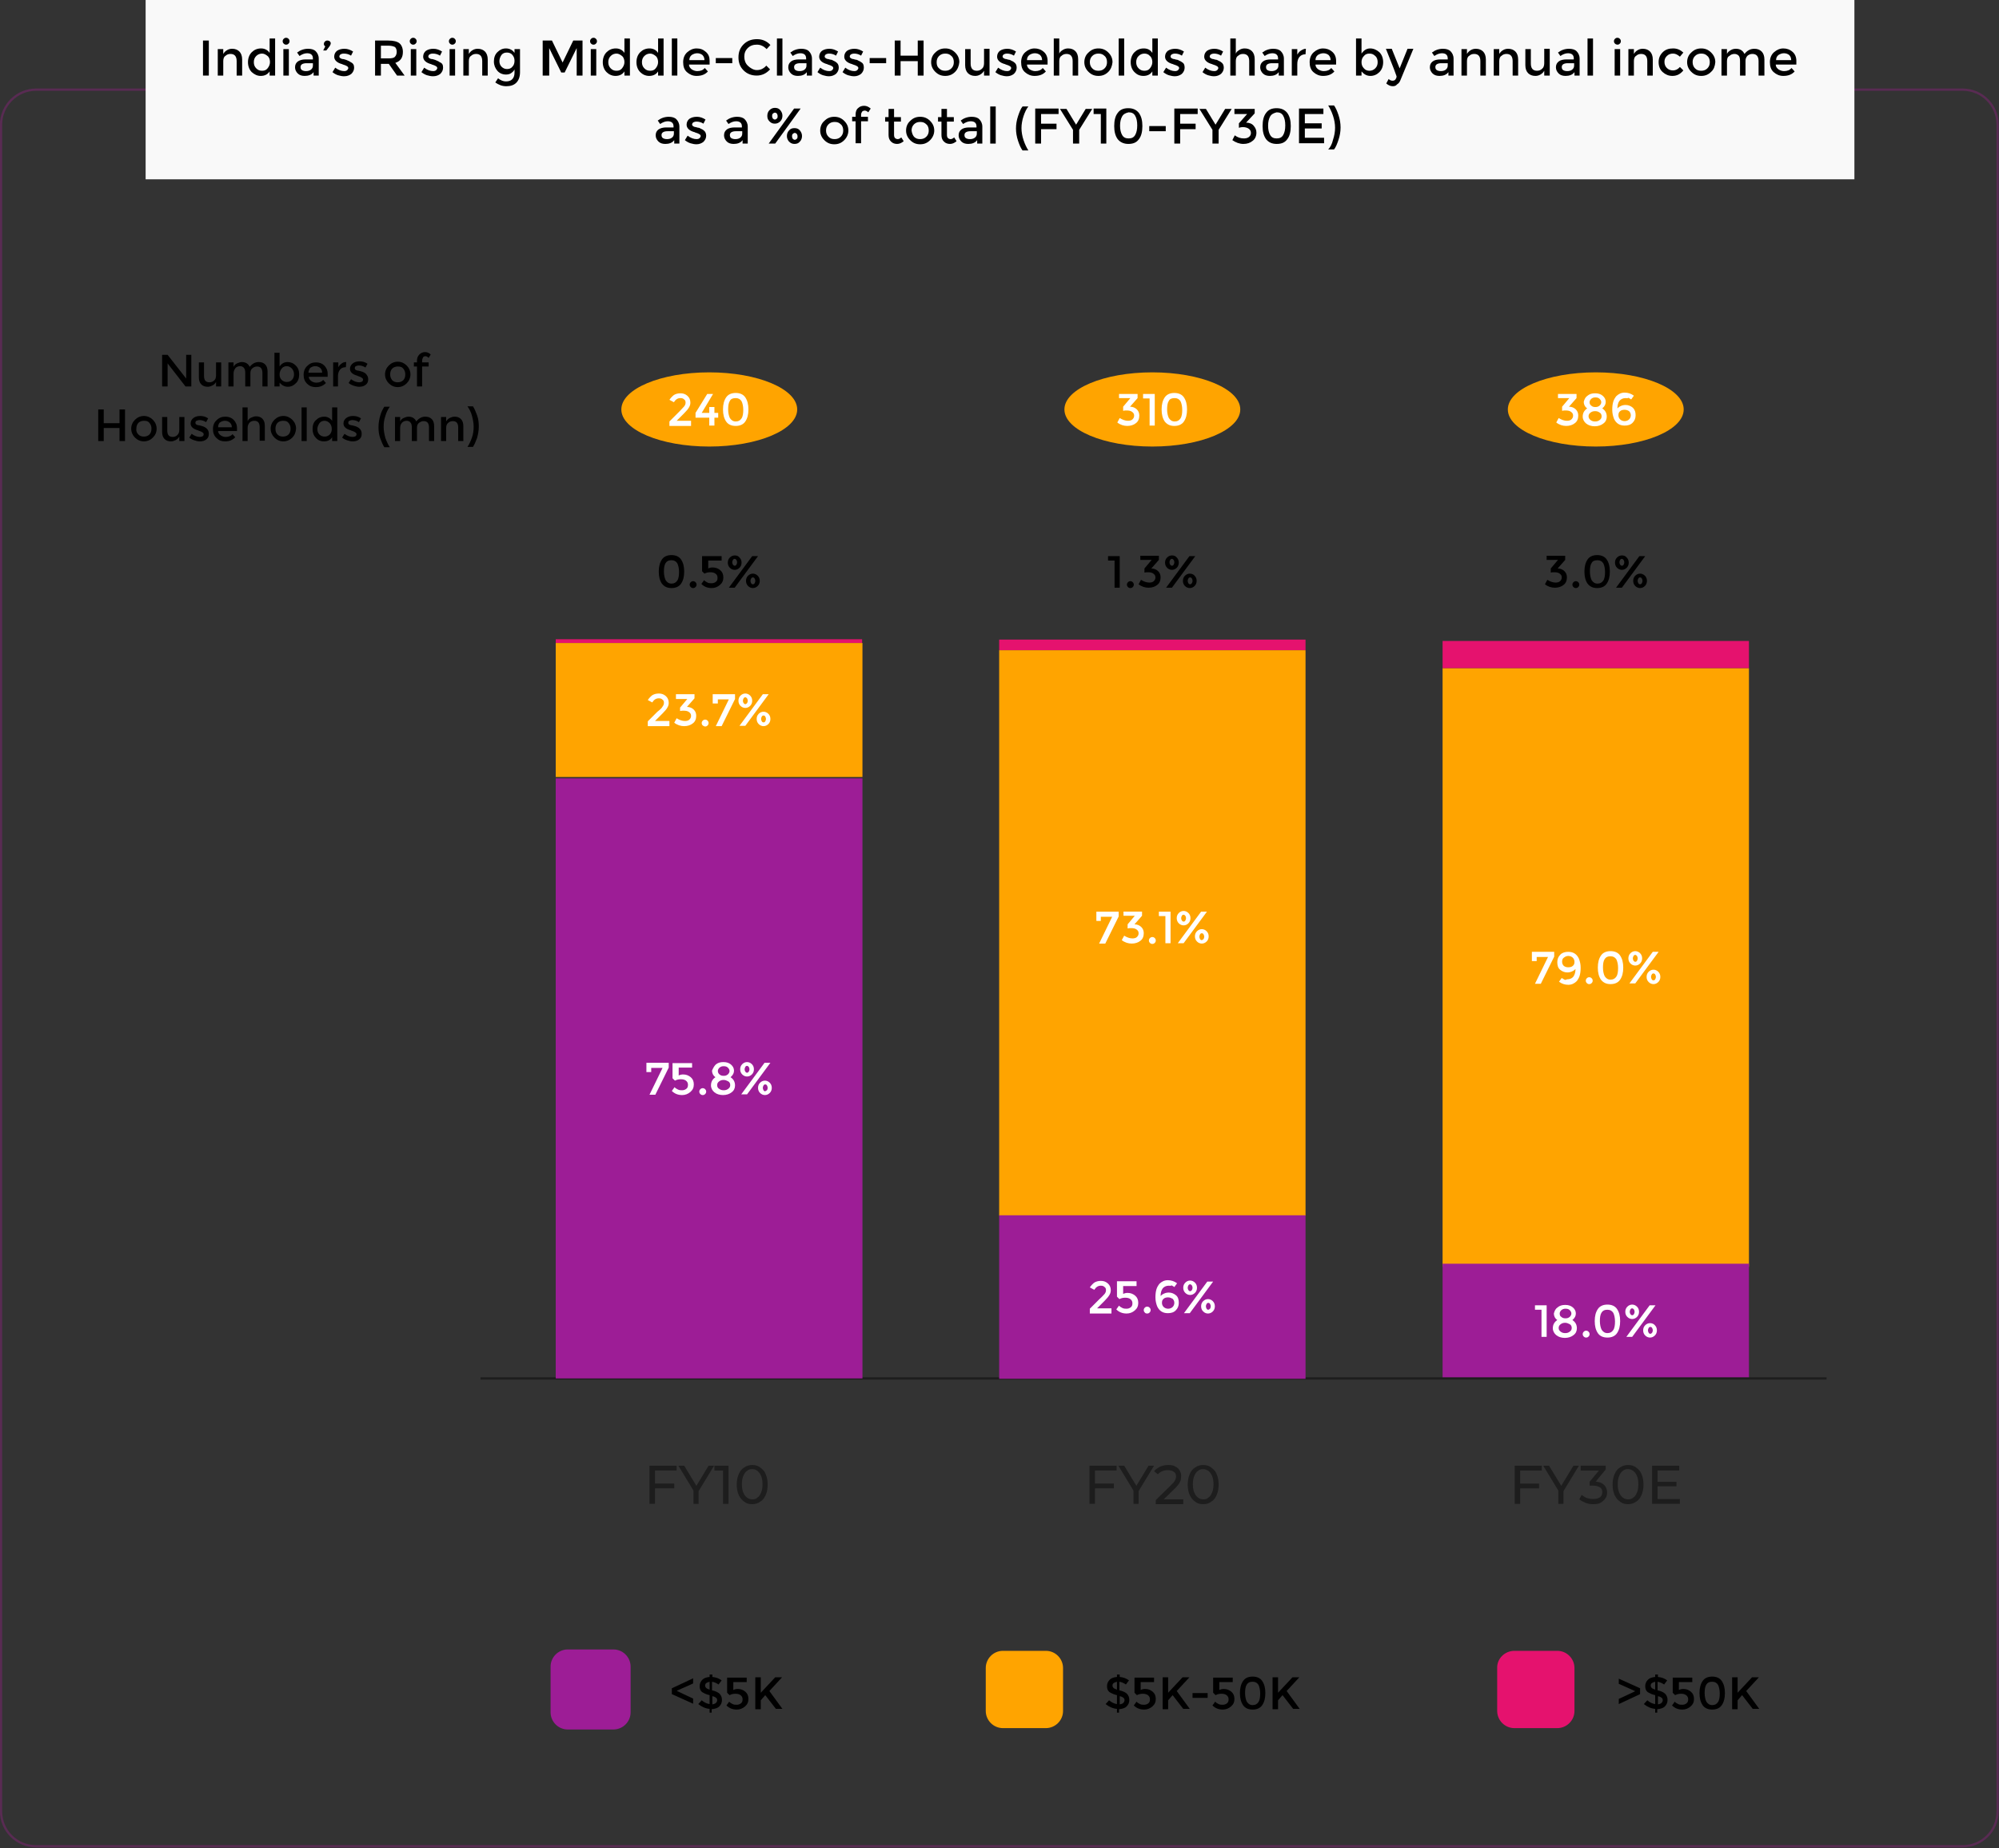 <?xml version="1.0" encoding="utf-8"?>
<!-- Generator: Adobe Illustrator 25.4.1, SVG Export Plug-In . SVG Version: 6.00 Build 0)  -->
<svg version="1.1" id="Layer_1" xmlns="http://www.w3.org/2000/svg" xmlns:xlink="http://www.w3.org/1999/xlink" x="0px" y="0px"
	 viewBox="0 0 582 538" style="enable-background:new 0 0 582 538;" xml:space="preserve">
<rect x="0" y="0" width="582" height="538" fill="#333333" stroke="none"/>
<style type="text/css">
	.st0{opacity:0.4;}
	.st1{fill:none;}
	.st2{fill:none;stroke:#911E82;stroke-width:0.661;}
	.st3{fill:#F9F9F9;}
	.st4{enable-background:new    ;}
	.st5{fill:#1D1D1D;}
	.st6{fill:#FFA400;}
	.st7{fill:#E5126E;}
	.st8{fill:#9D1D96;}
	.st9{fill:none;stroke:#1D1D1D;stroke-width:0.661;}
	.st10{fill:#FFFFFF;}
</style>
<g id="Rectangle_258" transform="translate(265 394)" class="st0">
	<path class="st1" d="M-254.5-368.2h560.9c5.8,0,10.6,4.8,10.6,10.6v491c0,5.8-4.8,10.6-10.6,10.6h-560.9c-5.8,0-10.6-4.8-10.6-10.6
		v-491C-265-363.5-260.3-368.2-254.5-368.2z"/>
	<path class="st2" d="M-254.5-367.9h560.9c5.7,0,10.2,4.6,10.2,10.2v491c0,5.7-4.6,10.2-10.2,10.2h-560.9c-5.7,0-10.2-4.6-10.2-10.2
		v-491C-264.7-363.3-260.1-367.9-254.5-367.9z"/>
</g>
<rect id="Rectangle_260" x="42.4" class="st3" width="497.5" height="52.2"/>
<g>
	<g class="st4">
		<path class="st5" d="M190.7,437.8h-1.6v-11.1h7.9v1.4h-6.3V437.8z M190.6,431.9h5.7v1.4h-5.7V431.9z"/>
		<path class="st5" d="M201.9,437.8v-4.2l0.4,1l-4.8-7.9h1.7l4,6.6h-0.9l4-6.6h1.6l-4.8,7.9l0.3-1v4.2H201.9z"/>
		<path class="st5" d="M210.5,437.8v-10.4l0.7,0.7h-3.2v-1.4h4.1v11.1H210.5z"/>
		<path class="st5" d="M219,437.9c-0.9,0-1.7-0.2-2.3-0.7c-0.7-0.5-1.2-1.1-1.6-1.9c-0.4-0.9-0.6-1.9-0.6-3.1c0-1.2,0.2-2.2,0.6-3.1
			c0.4-0.9,0.9-1.5,1.6-1.9c0.7-0.5,1.5-0.7,2.3-0.7c0.9,0,1.7,0.2,2.3,0.7c0.7,0.5,1.3,1.1,1.6,1.9c0.4,0.9,0.6,1.9,0.6,3.1
			c0,1.2-0.2,2.2-0.6,3.1c-0.4,0.9-0.9,1.5-1.6,1.9C220.6,437.7,219.8,437.9,219,437.9z M219,436.5c0.6,0,1.1-0.1,1.5-0.5
			c0.5-0.3,0.8-0.8,1.1-1.5s0.4-1.5,0.4-2.4c0-0.9-0.1-1.7-0.4-2.4c-0.3-0.7-0.6-1.1-1.1-1.5s-0.9-0.5-1.5-0.5
			c-0.6,0-1.1,0.1-1.5,0.5c-0.5,0.3-0.8,0.8-1.1,1.5c-0.3,0.7-0.4,1.5-0.4,2.4c0,0.9,0.1,1.7,0.4,2.4s0.6,1.1,1.1,1.5
			C217.9,436.3,218.4,436.5,219,436.5z"/>
	</g>
</g>
<g>
	<g class="st4">
		<path class="st5" d="M318.8,437.8h-1.6v-11.1h7.9v1.4h-6.3V437.8z M318.6,431.9h5.7v1.4h-5.7V431.9z"/>
		<path class="st5" d="M330,437.8v-4.2l0.4,1l-4.8-7.9h1.7l4,6.6h-0.9l4-6.6h1.6l-4.8,7.9l0.3-1v4.2H330z"/>
		<path class="st5" d="M336.5,437.8v-1.1l4.5-4.4c0.4-0.4,0.7-0.7,0.9-1c0.2-0.3,0.3-0.5,0.4-0.8c0.1-0.3,0.1-0.5,0.1-0.7
			c0-0.6-0.2-1-0.6-1.3c-0.4-0.3-1-0.5-1.8-0.5c-0.6,0-1.1,0.1-1.6,0.3c-0.5,0.2-0.9,0.5-1.3,0.9l-1.1-0.9c0.4-0.5,1-0.9,1.7-1.3
			c0.7-0.3,1.5-0.5,2.4-0.5c0.8,0,1.5,0.1,2,0.4c0.6,0.3,1,0.6,1.3,1.1c0.3,0.5,0.5,1,0.5,1.7c0,0.3-0.1,0.7-0.1,1.1
			c-0.1,0.3-0.3,0.7-0.5,1.1c-0.3,0.4-0.7,0.9-1.1,1.3l-4,3.9l-0.4-0.6h6.7v1.4h-8.1V437.8z"/>
		<path class="st5" d="M350.3,437.9c-0.9,0-1.7-0.2-2.3-0.7c-0.7-0.5-1.2-1.1-1.6-1.9c-0.4-0.9-0.6-1.9-0.6-3.1
			c0-1.2,0.2-2.2,0.6-3.1s0.9-1.5,1.6-1.9c0.7-0.5,1.5-0.7,2.3-0.7s1.7,0.2,2.3,0.7c0.7,0.5,1.3,1.1,1.6,1.9
			c0.4,0.9,0.6,1.9,0.6,3.1c0,1.2-0.2,2.2-0.6,3.1s-0.9,1.5-1.6,1.9C352,437.7,351.2,437.9,350.3,437.9z M350.3,436.5
			c0.6,0,1.1-0.1,1.5-0.5c0.5-0.3,0.8-0.8,1.1-1.5s0.4-1.5,0.4-2.4c0-0.9-0.1-1.7-0.4-2.4c-0.3-0.7-0.6-1.1-1.1-1.5
			c-0.5-0.3-0.9-0.5-1.5-0.5c-0.6,0-1.1,0.1-1.5,0.5c-0.5,0.3-0.8,0.8-1.1,1.5c-0.3,0.7-0.4,1.5-0.4,2.4c0,0.9,0.1,1.7,0.4,2.4
			c0.3,0.7,0.6,1.1,1.1,1.5C349.2,436.3,349.7,436.5,350.3,436.5z"/>
	</g>
</g>
<g>
	<g class="st4">
		<path class="st5" d="M442.6,437.8H441v-11.1h7.9v1.4h-6.3V437.8z M442.4,431.9h5.7v1.4h-5.7V431.9z"/>
		<path class="st5" d="M453.7,437.8v-4.2l0.4,1l-4.8-7.9h1.7l4,6.6h-0.9l4-6.6h1.6l-4.8,7.9l0.3-1v4.2H453.7z"/>
		<path class="st5" d="M463.8,437.9c-0.8,0-1.5-0.1-2.2-0.4c-0.7-0.3-1.3-0.6-1.8-1l0.7-1.3c0.4,0.3,0.9,0.7,1.5,0.9
			c0.6,0.2,1.3,0.3,1.9,0.3c0.8,0,1.5-0.2,1.9-0.5c0.5-0.3,0.7-0.9,0.7-1.5s-0.2-1.1-0.7-1.4c-0.5-0.3-1.1-0.5-2.1-0.5h-0.9v-1.1
			l3.3-4l0.2,0.7h-6.1v-1.4h7.3v1.1l-3.3,4l-0.8-0.5h0.5c1.3,0,2.4,0.3,3,0.9c0.7,0.6,1,1.4,1,2.3c0,0.6-0.1,1.2-0.5,1.7
			c-0.3,0.5-0.8,0.9-1.4,1.3C465.5,437.8,464.7,437.9,463.8,437.9z"/>
		<path class="st5" d="M474,437.9c-0.9,0-1.7-0.2-2.3-0.7c-0.7-0.5-1.2-1.1-1.6-1.9c-0.4-0.9-0.6-1.9-0.6-3.1c0-1.2,0.2-2.2,0.6-3.1
			c0.4-0.9,0.9-1.5,1.6-1.9c0.7-0.5,1.5-0.7,2.3-0.7s1.7,0.2,2.3,0.7c0.7,0.5,1.3,1.1,1.6,1.9c0.4,0.9,0.6,1.9,0.6,3.1
			c0,1.2-0.2,2.2-0.6,3.1s-0.9,1.5-1.6,1.9C475.6,437.7,474.9,437.9,474,437.9z M474,436.5c0.6,0,1.1-0.1,1.5-0.5
			c0.5-0.3,0.8-0.8,1.1-1.5c0.3-0.7,0.4-1.5,0.4-2.4c0-0.9-0.1-1.7-0.4-2.4c-0.3-0.7-0.6-1.1-1.1-1.5c-0.5-0.3-0.9-0.5-1.5-0.5
			c-0.6,0-1.1,0.1-1.5,0.5c-0.5,0.3-0.8,0.8-1.1,1.5c-0.3,0.7-0.4,1.5-0.4,2.4c0,0.9,0.1,1.7,0.4,2.4c0.3,0.7,0.6,1.1,1.1,1.5
			C472.9,436.3,473.4,436.5,474,436.5z"/>
		<path class="st5" d="M482.6,436.4h6.5v1.4H481v-11.1h7.9v1.4h-6.3V436.4z M482.4,431.4h5.7v1.3h-5.7V431.4z"/>
	</g>
</g>
<path id="Path_165" class="st6" d="M420,194.5h89.2v174.3H420V194.5L420,194.5z"/>
<path id="Path_165_00000044856828814747585690000015300721561069502390_" class="st7" d="M420,194.5h89.2v-7.9H420V194.5L420,194.5z
	"/>
<path id="Path_165_00000013897636125436995720000008197785279091899050_" class="st7" d="M290.9,189.3h89.2v-3.1h-89.2V189.3
	L290.9,189.3z"/>
<path id="Path_165_00000023240623425301336060000007642738663340410771_" class="st7" d="M161.8,187.2H251v-1.1h-89.2L161.8,187.2
	L161.8,187.2z"/>
<path id="Path_164" class="st8" d="M420,367.9h89.2v33.4H420V367.9L420,367.9z"/>
<path id="Path_146" class="st9" d="M531.8,401.3H139.9"/>
<path id="Path_163" class="st6" d="M161.8,187.2h89.3v39h-89.3V187.2z"/>
<path id="Path_162" class="st8" d="M161.8,226.6h89.3v174.7h-89.3V226.6z"/>
<path id="Path_163_1_" class="st6" d="M290.9,189.3h89.2v164.6h-89.2V189.3z"/>
<path id="Path_162_1_" class="st8" d="M290.9,353.8h89.2v47.6h-89.2V353.8z"/>
<path id="Rectangle_175" class="st8" d="M165.3,480.2h13.3c2.8,0,5,2.3,5,5v13.3c0,2.8-2.3,5-5,5h-13.3c-2.8,0-5-2.3-5-5v-13.3
	C160.3,482.5,162.5,480.2,165.3,480.2z"/>
<path id="Rectangle_174" class="st6" d="M292,480.6h12.5c2.8,0,5,2.3,5,5v12.5c0,2.8-2.3,5-5,5H292c-2.8,0-5-2.3-5-5v-12.5
	C287,482.9,289.2,480.6,292,480.6z"/>
<g>
	<path class="st10" d="M188.2,312.1v-2.7h6.5v1.4l-3.9,7.9h-1.7l3.8-7.8h-3.3v1.2H188.2z"/>
	<path class="st10" d="M201.5,309.4v1.4h-3.9v2.3c0.4-0.2,0.8-0.3,1.3-0.3c0.9,0,1.6,0.3,2.2,0.8c0.6,0.5,0.9,1.2,0.9,2.1
		c0,0.9-0.3,1.6-1,2.2c-0.7,0.6-1.5,0.9-2.4,0.9c-1.2,0-2.2-0.4-3-1.2l0.8-1.1c0.1,0.1,0.2,0.2,0.3,0.3c0.1,0.1,0.4,0.2,0.7,0.4
		c0.4,0.2,0.8,0.2,1.2,0.2c0.4,0,0.8-0.1,1.2-0.4c0.4-0.3,0.5-0.7,0.5-1.2c0-0.5-0.2-0.9-0.6-1.2c-0.4-0.3-0.9-0.4-1.5-0.4
		c-0.6,0-1.1,0.1-1.7,0.4l-0.7-0.7v-4.4H201.5z"/>
	<path class="st10" d="M203.9,318.5c-0.2-0.2-0.3-0.4-0.3-0.7c0-0.3,0.1-0.5,0.3-0.7s0.4-0.3,0.7-0.3s0.5,0.1,0.7,0.3
		c0.2,0.2,0.3,0.4,0.3,0.7c0,0.3-0.1,0.5-0.3,0.7c-0.2,0.2-0.4,0.3-0.7,0.3S204.1,318.7,203.9,318.5z"/>
	<path class="st10" d="M208.4,309.9c0.6-0.5,1.3-0.7,2.2-0.7s1.6,0.2,2.2,0.7s0.9,1.1,0.9,1.8c0,0.7-0.3,1.3-1,1.9
		c0.9,0.6,1.3,1.4,1.3,2.4c0,0.8-0.3,1.5-1,2c-0.6,0.5-1.5,0.8-2.5,0.8s-1.9-0.3-2.5-0.8c-0.6-0.5-1-1.2-1-2c0-1,0.4-1.8,1.3-2.4
		c-0.7-0.5-1-1.2-1-1.9C207.6,311,207.9,310.4,208.4,309.9z M209.4,317c0.4,0.3,0.8,0.4,1.3,0.4s0.9-0.1,1.3-0.4
		c0.4-0.3,0.6-0.6,0.6-1.1s-0.2-0.9-0.6-1.1s-0.8-0.4-1.3-0.4s-0.9,0.1-1.3,0.4s-0.6,0.6-0.6,1.1S209,316.8,209.4,317z M209.5,312.8
		c0.3,0.3,0.7,0.4,1.2,0.4s0.8-0.1,1.2-0.4c0.3-0.3,0.5-0.6,0.5-1c0-0.4-0.2-0.7-0.5-1c-0.3-0.3-0.7-0.4-1.2-0.4s-0.8,0.1-1.2,0.4
		c-0.3,0.3-0.5,0.6-0.5,1C209,312.2,209.2,312.6,209.5,312.8z"/>
	<path class="st10" d="M218.9,309.8c0.4,0.4,0.6,0.9,0.6,1.5c0,0.6-0.2,1.1-0.6,1.5c-0.4,0.4-0.9,0.6-1.4,0.6s-1-0.2-1.4-0.6
		c-0.4-0.4-0.6-0.9-0.6-1.5c0-0.6,0.2-1.1,0.6-1.5c0.4-0.4,0.9-0.6,1.4-0.6S218.5,309.4,218.9,309.8z M224.3,309.4l-6.8,9.2h-1.7
		l6.8-9.2H224.3z M218,312c0.1-0.2,0.2-0.4,0.2-0.7s-0.1-0.5-0.2-0.7c-0.2-0.2-0.3-0.3-0.5-0.3s-0.4,0.1-0.5,0.3
		c-0.1,0.2-0.2,0.4-0.2,0.7s0.1,0.5,0.2,0.7c0.2,0.2,0.3,0.3,0.5,0.3S217.8,312.2,218,312z M224.1,315.2c0.4,0.4,0.6,0.9,0.6,1.5
		c0,0.6-0.2,1.1-0.6,1.5c-0.4,0.4-0.9,0.6-1.4,0.6s-1-0.2-1.4-0.6c-0.4-0.4-0.6-0.9-0.6-1.5c0-0.6,0.2-1.1,0.6-1.5
		c0.4-0.4,0.9-0.6,1.4-0.6S223.7,314.8,224.1,315.2z M223.3,317.4c0.1-0.2,0.2-0.4,0.2-0.7c0-0.3-0.1-0.5-0.2-0.7
		c-0.1-0.2-0.3-0.3-0.5-0.3c-0.2,0-0.4,0.1-0.5,0.3c-0.1,0.2-0.2,0.4-0.2,0.7c0,0.3,0.1,0.5,0.2,0.7c0.1,0.2,0.3,0.3,0.5,0.3
		C222.9,317.6,223.1,317.5,223.3,317.4z"/>
</g>
<g>
	<path d="M195.6,493.2v-1.7l6.2-2.9v1.5l-4.7,2.1v0.1l4.7,2.2v1.5L195.6,493.2z"/>
	<path d="M206.6,498.5v-1c-1.2-0.1-2.3-0.6-3.3-1.4l1-1.1c0.7,0.6,1.5,1,2.3,1.1v-2.6c-1-0.2-1.7-0.6-2.2-0.9
		c-0.5-0.4-0.7-1-0.7-1.7c0-0.8,0.3-1.4,0.8-1.9s1.2-0.7,2.1-0.8v-0.7h0.8v0.7c1,0.1,1.9,0.4,2.7,1l-0.9,1.2
		c-0.6-0.4-1.2-0.7-1.9-0.8v2.5h0c1,0.2,1.8,0.6,2.2,1s0.7,1,0.7,1.8c0,0.8-0.3,1.4-0.8,1.9c-0.5,0.5-1.3,0.7-2.2,0.8v1H206.6z
		 M205.6,490c-0.2,0.2-0.3,0.4-0.3,0.7c0,0.3,0.1,0.5,0.3,0.7c0.2,0.2,0.5,0.3,1,0.5v-2.3C206.2,489.7,205.9,489.8,205.6,490z
		 M208.4,495.8c0.2-0.2,0.4-0.5,0.4-0.8s-0.1-0.6-0.3-0.7c-0.2-0.2-0.6-0.4-1.1-0.5v2.4C207.8,496.1,208.2,496,208.4,495.8z"/>
	<path d="M217.4,488.3v1.4h-3.9v2.3c0.4-0.2,0.8-0.3,1.3-0.3c0.9,0,1.6,0.3,2.2,0.8c0.6,0.5,0.9,1.2,0.9,2.1c0,0.9-0.3,1.6-1,2.2
		c-0.7,0.6-1.5,0.9-2.4,0.9c-1.2,0-2.2-0.4-3-1.2l0.8-1.1c0.1,0.1,0.2,0.2,0.3,0.3c0.1,0.1,0.4,0.2,0.7,0.4c0.4,0.2,0.8,0.2,1.2,0.2
		s0.8-0.1,1.2-0.4c0.4-0.3,0.5-0.7,0.5-1.2c0-0.5-0.2-0.9-0.6-1.2c-0.4-0.3-0.9-0.4-1.5-0.4s-1.1,0.1-1.7,0.4l-0.7-0.7v-4.4H217.4z"
		/>
	<path d="M219.9,488.3h1.6v4.5l4.2-4.5h2l-3.7,4l3.8,5.2h-1.9l-3.1-4l-1.3,1.5v2.6h-1.6V488.3z"/>
</g>
<g>
	<path d="M325.2,498.5v-1c-1.2-0.1-2.3-0.6-3.3-1.4l1-1.1c0.7,0.6,1.5,1,2.3,1.1v-2.6c-1-0.2-1.7-0.6-2.2-0.9
		c-0.5-0.4-0.7-1-0.7-1.7c0-0.8,0.3-1.4,0.8-1.9s1.2-0.7,2.1-0.8v-0.7h0.8v0.7c1,0.1,1.9,0.4,2.7,1l-0.9,1.2
		c-0.6-0.4-1.2-0.7-1.9-0.8v2.5h0c1,0.2,1.8,0.6,2.2,1s0.7,1,0.7,1.8c0,0.8-0.3,1.4-0.8,1.9c-0.5,0.5-1.3,0.7-2.2,0.8v1H325.2z
		 M324.2,490c-0.2,0.2-0.3,0.4-0.3,0.7c0,0.3,0.1,0.5,0.3,0.7c0.2,0.2,0.5,0.3,1,0.5v-2.3C324.8,489.7,324.5,489.8,324.2,490z
		 M327,495.8c0.2-0.2,0.4-0.5,0.4-0.8s-0.1-0.6-0.3-0.7c-0.2-0.2-0.6-0.4-1.1-0.5v2.4C326.4,496.1,326.8,496,327,495.8z"/>
	<path d="M336,488.3v1.4h-3.9v2.3c0.4-0.2,0.8-0.3,1.3-0.3c0.9,0,1.6,0.3,2.2,0.8c0.6,0.5,0.9,1.2,0.9,2.1c0,0.9-0.3,1.6-1,2.2
		c-0.7,0.6-1.5,0.9-2.4,0.9c-1.2,0-2.2-0.4-3-1.2l0.8-1.1c0.1,0.1,0.2,0.2,0.3,0.3c0.1,0.1,0.4,0.2,0.7,0.4c0.4,0.2,0.8,0.2,1.2,0.2
		s0.8-0.1,1.2-0.4c0.4-0.3,0.5-0.7,0.5-1.2c0-0.5-0.2-0.9-0.6-1.2c-0.4-0.3-0.9-0.4-1.5-0.4s-1.1,0.1-1.7,0.4l-0.7-0.7v-4.4H336z"/>
	<path d="M338.5,488.3h1.6v4.5l4.2-4.5h2l-3.7,4l3.8,5.2h-1.9l-3.1-4l-1.3,1.5v2.6h-1.6V488.3z"/>
	<path d="M347.2,494.3v-1.4h4.4v1.4H347.2z"/>
	<path d="M358.9,488.3v1.4H355v2.3c0.4-0.2,0.8-0.3,1.3-0.3c0.9,0,1.6,0.3,2.2,0.8c0.6,0.5,0.9,1.2,0.9,2.1c0,0.9-0.3,1.6-1,2.2
		c-0.7,0.6-1.5,0.9-2.4,0.9c-1.2,0-2.2-0.4-3-1.2l0.8-1.1c0.1,0.1,0.2,0.2,0.3,0.3c0.1,0.1,0.4,0.2,0.7,0.4c0.4,0.2,0.8,0.2,1.2,0.2
		s0.8-0.1,1.2-0.4c0.4-0.3,0.5-0.7,0.5-1.2c0-0.5-0.2-0.9-0.6-1.2c-0.4-0.3-0.9-0.4-1.5-0.4s-1.1,0.1-1.7,0.4l-0.7-0.7v-4.4H358.9z"
		/>
	<path d="M361.9,496.4c-0.6-0.9-0.9-2-0.9-3.5c0-1.5,0.3-2.6,0.9-3.5c0.6-0.9,1.6-1.3,2.8-1.3s2.2,0.4,2.8,1.3
		c0.6,0.9,0.9,2,0.9,3.5c0,1.5-0.3,2.6-0.9,3.5c-0.6,0.9-1.6,1.3-2.8,1.3S362.5,497.3,361.9,496.4z M363,490.4
		c-0.4,0.6-0.5,1.5-0.5,2.5c0,1,0.2,1.9,0.5,2.5c0.4,0.6,0.9,1,1.7,1s1.3-0.3,1.7-0.9c0.4-0.6,0.5-1.5,0.5-2.5c0-1-0.2-1.9-0.5-2.5
		c-0.4-0.6-0.9-0.9-1.7-0.9S363.4,489.8,363,490.4z"/>
	<path d="M370.5,488.3h1.6v4.5l4.2-4.5h2l-3.7,4l3.8,5.2h-1.9l-3.1-4l-1.3,1.5v2.6h-1.6V488.3z"/>
</g>
<path id="Rectangle_174_00000054982874178724212250000017138747719011055276_" class="st7" d="M440.9,480.6h12.5c2.8,0,5,2.3,5,5
	v12.5c0,2.8-2.3,5-5,5h-12.5c-2.8,0-5-2.3-5-5v-12.5C435.8,482.9,438.1,480.6,440.9,480.6z"/>
<g>
	<path d="M477.5,491.5v1.7l-6.2,2.9v-1.5l4.7-2.2v-0.1l-4.7-2.1v-1.5L477.5,491.5z"/>
	<path d="M481.9,498.5v-1c-1.2-0.1-2.3-0.6-3.3-1.4l1-1.1c0.7,0.6,1.5,1,2.3,1.1v-2.6c-1-0.2-1.7-0.6-2.2-0.9
		c-0.5-0.4-0.7-1-0.7-1.7c0-0.8,0.3-1.4,0.8-1.9s1.2-0.7,2.1-0.8v-0.7h0.8v0.7c1,0.1,1.9,0.4,2.7,1l-0.9,1.2
		c-0.6-0.4-1.2-0.7-1.9-0.8v2.5h0c1,0.2,1.8,0.6,2.2,1s0.7,1,0.7,1.8c0,0.8-0.3,1.4-0.8,1.9c-0.5,0.5-1.3,0.7-2.2,0.8v1H481.9z
		 M480.9,490c-0.2,0.2-0.3,0.4-0.3,0.7c0,0.3,0.1,0.5,0.3,0.7c0.2,0.2,0.5,0.3,1,0.5v-2.3C481.5,489.7,481.2,489.8,480.9,490z
		 M483.7,495.8c0.2-0.2,0.4-0.5,0.4-0.8s-0.1-0.6-0.3-0.7c-0.2-0.2-0.6-0.4-1.1-0.5v2.4C483.1,496.1,483.5,496,483.7,495.8z"/>
	<path d="M492.7,488.3v1.4h-3.9v2.3c0.4-0.2,0.8-0.3,1.3-0.3c0.9,0,1.6,0.3,2.2,0.8c0.6,0.5,0.9,1.2,0.9,2.1c0,0.9-0.3,1.6-1,2.2
		c-0.7,0.6-1.5,0.9-2.4,0.9c-1.2,0-2.2-0.4-3-1.2l0.8-1.1c0.1,0.1,0.2,0.2,0.3,0.3c0.1,0.1,0.4,0.2,0.7,0.4c0.4,0.2,0.8,0.2,1.2,0.2
		s0.8-0.1,1.2-0.4c0.4-0.3,0.5-0.7,0.5-1.2c0-0.5-0.2-0.9-0.6-1.2c-0.4-0.3-0.9-0.4-1.5-0.4s-1.1,0.1-1.7,0.4l-0.7-0.7v-4.4H492.7z"
		/>
	<path d="M495.7,496.4c-0.6-0.9-0.9-2-0.9-3.5c0-1.5,0.3-2.6,0.9-3.5c0.6-0.9,1.6-1.3,2.8-1.3s2.2,0.4,2.8,1.3
		c0.6,0.9,0.9,2,0.9,3.5c0,1.5-0.3,2.6-0.9,3.5c-0.6,0.9-1.6,1.3-2.8,1.3S496.3,497.3,495.7,496.4z M496.8,490.4
		c-0.4,0.6-0.5,1.5-0.5,2.5c0,1,0.2,1.9,0.5,2.5c0.4,0.6,0.9,1,1.7,1s1.3-0.3,1.7-0.9c0.4-0.6,0.5-1.5,0.5-2.5c0-1-0.2-1.9-0.5-2.5
		c-0.4-0.6-0.9-0.9-1.7-0.9S497.2,489.8,496.8,490.4z"/>
	<path d="M504.3,488.3h1.6v4.5l4.2-4.5h2l-3.7,4l3.8,5.2h-1.9l-3.1-4l-1.3,1.5v2.6h-1.6V488.3z"/>
</g>
<g>
	<path class="st10" d="M192.9,205.7c0.3-0.4,0.4-0.7,0.4-1.1s-0.1-0.7-0.4-0.9c-0.3-0.3-0.6-0.4-1.1-0.4c-0.8,0-1.4,0.4-1.9,1.2
		l-1.3-0.7c0.4-0.6,0.9-1.1,1.3-1.4c0.5-0.3,1.1-0.5,1.9-0.5s1.4,0.2,2,0.7c0.6,0.5,0.9,1.2,0.9,2c0,0.5-0.1,0.9-0.4,1.4
		c-0.2,0.4-0.7,1-1.4,1.7l-2.2,2.2h4.2v1.5h-6.3V210l2.8-2.8C192.2,206.6,192.7,206.1,192.9,205.7z"/>
	<path class="st10" d="M196.8,203.5v-1.4h5.4v1.2l-2.2,2.5c0.8,0,1.5,0.3,2,0.8c0.5,0.5,0.7,1.1,0.7,1.8c0,0.9-0.3,1.7-1,2.2
		c-0.6,0.5-1.5,0.8-2.5,0.8c-1,0-2-0.3-2.9-1l0.7-1.3c0.8,0.5,1.6,0.8,2.4,0.8c0.5,0,1-0.1,1.3-0.4c0.3-0.3,0.5-0.6,0.5-1.1
		s-0.2-0.8-0.6-1.1c-0.4-0.3-0.9-0.4-1.6-0.4c-0.3,0-0.7,0-1,0.1V206l2.1-2.5H196.8z"/>
	<path class="st10" d="M204.6,211.2c-0.2-0.2-0.3-0.4-0.3-0.7c0-0.3,0.1-0.5,0.3-0.7s0.4-0.3,0.7-0.3s0.5,0.1,0.7,0.3
		c0.2,0.2,0.3,0.4,0.3,0.7c0,0.3-0.1,0.5-0.3,0.7c-0.2,0.2-0.4,0.3-0.7,0.3S204.8,211.3,204.6,211.2z"/>
	<path class="st10" d="M207.5,204.8v-2.7h6.5v1.4l-3.9,7.9h-1.7l3.8-7.8H209v1.2H207.5z"/>
	<path class="st10" d="M218.4,202.5c0.4,0.4,0.6,0.9,0.6,1.5s-0.2,1.1-0.6,1.5c-0.4,0.4-0.9,0.6-1.4,0.6s-1-0.2-1.4-0.6
		c-0.4-0.4-0.6-0.9-0.6-1.5s0.2-1.1,0.6-1.5c0.4-0.4,0.9-0.6,1.4-0.6S218,202.1,218.4,202.5z M223.8,202.1l-6.8,9.2h-1.7l6.8-9.2
		H223.8z M217.5,204.7c0.1-0.2,0.2-0.4,0.2-0.7s-0.1-0.5-0.2-0.7c-0.2-0.2-0.3-0.3-0.5-0.3s-0.4,0.1-0.5,0.3
		c-0.1,0.2-0.2,0.4-0.2,0.7s0.1,0.5,0.2,0.7c0.2,0.2,0.3,0.3,0.5,0.3S217.4,204.8,217.5,204.7z M223.7,207.8
		c0.4,0.4,0.6,0.9,0.6,1.5s-0.2,1.1-0.6,1.5c-0.4,0.4-0.9,0.6-1.4,0.6s-1-0.2-1.4-0.6s-0.6-0.9-0.6-1.5s0.2-1.1,0.6-1.5
		c0.4-0.4,0.9-0.6,1.4-0.6S223.3,207.4,223.7,207.8z M222.8,210c0.1-0.2,0.2-0.4,0.2-0.7c0-0.3-0.1-0.5-0.2-0.7
		c-0.1-0.2-0.3-0.3-0.5-0.3c-0.2,0-0.4,0.1-0.5,0.3c-0.1,0.2-0.2,0.4-0.2,0.7c0,0.3,0.1,0.5,0.2,0.7c0.1,0.2,0.3,0.3,0.5,0.3
		C222.5,210.3,222.7,210.2,222.8,210z"/>
</g>
<g>
	<path class="st10" d="M319.2,268.1v-2.7h6.5v1.4l-3.9,7.9H320l3.8-7.8h-3.3v1.2H319.2z"/>
	<path class="st10" d="M327.1,266.8v-1.4h5.4v1.2l-2.2,2.5c0.8,0,1.5,0.3,2,0.8s0.7,1.1,0.7,1.8c0,0.9-0.3,1.7-1,2.2
		c-0.6,0.5-1.5,0.8-2.5,0.8c-1,0-2-0.3-2.9-1l0.7-1.3c0.8,0.5,1.6,0.8,2.4,0.8c0.5,0,1-0.1,1.3-0.4c0.3-0.3,0.5-0.6,0.5-1.1
		c0-0.5-0.2-0.8-0.6-1.1c-0.4-0.3-0.9-0.4-1.6-0.4c-0.3,0-0.7,0-1,0.1v-1.2l2.1-2.5H327.1z"/>
	<path class="st10" d="M334.8,274.5c-0.2-0.2-0.3-0.4-0.3-0.7c0-0.3,0.1-0.5,0.3-0.7s0.4-0.3,0.7-0.3s0.5,0.1,0.7,0.3
		c0.2,0.2,0.3,0.4,0.3,0.7c0,0.3-0.1,0.5-0.3,0.7c-0.2,0.2-0.4,0.3-0.7,0.3S335,274.7,334.8,274.5z"/>
	<path class="st10" d="M337.4,265.4h3.4v9.2h-1.5v-7.9h-1.9V265.4z"/>
	<path class="st10" d="M346,265.8c0.4,0.4,0.6,0.9,0.6,1.5s-0.2,1.1-0.6,1.5c-0.4,0.4-0.9,0.6-1.4,0.6s-1-0.2-1.4-0.6
		c-0.4-0.4-0.6-0.9-0.6-1.5s0.2-1.1,0.6-1.5c0.4-0.4,0.9-0.6,1.4-0.6S345.6,265.4,346,265.8z M351.4,265.4l-6.8,9.2h-1.7l6.8-9.2
		H351.4z M345.1,268c0.1-0.2,0.2-0.4,0.2-0.7s-0.1-0.5-0.2-0.7c-0.2-0.2-0.3-0.3-0.5-0.3s-0.4,0.1-0.5,0.3c-0.1,0.2-0.2,0.4-0.2,0.7
		s0.1,0.5,0.2,0.7c0.2,0.2,0.3,0.3,0.5,0.3S345,268.2,345.1,268z M351.3,271.1c0.4,0.4,0.6,0.9,0.6,1.5c0,0.6-0.2,1.1-0.6,1.5
		c-0.4,0.4-0.9,0.6-1.4,0.6s-1-0.2-1.4-0.6c-0.4-0.4-0.6-0.9-0.6-1.5c0-0.6,0.2-1.1,0.6-1.5c0.4-0.4,0.9-0.6,1.4-0.6
		S350.9,270.7,351.3,271.1z M350.4,273.4c0.1-0.2,0.2-0.4,0.2-0.7s-0.1-0.5-0.2-0.7c-0.1-0.2-0.3-0.3-0.5-0.3
		c-0.2,0-0.4,0.1-0.5,0.3c-0.1,0.2-0.2,0.4-0.2,0.7s0.1,0.5,0.2,0.7c0.1,0.2,0.3,0.3,0.5,0.3C350.1,273.6,350.3,273.5,350.4,273.4z"
		/>
</g>
<g>
	<path class="st10" d="M321.6,376.7c0.3-0.4,0.4-0.7,0.4-1.1s-0.1-0.7-0.4-0.9c-0.3-0.3-0.6-0.4-1.1-0.4c-0.8,0-1.4,0.4-1.9,1.2
		l-1.3-0.7c0.4-0.6,0.9-1.1,1.3-1.4c0.5-0.3,1.1-0.5,1.9-0.5s1.4,0.2,2,0.7c0.6,0.5,0.9,1.2,0.9,2c0,0.5-0.1,0.9-0.4,1.4
		s-0.7,1-1.4,1.7l-2.2,2.2h4.2v1.5h-6.3V381l2.8-2.8C320.9,377.5,321.3,377,321.6,376.7z"/>
	<path class="st10" d="M330.9,373v1.4H327v2.3c0.4-0.2,0.8-0.3,1.3-0.3c0.9,0,1.6,0.3,2.2,0.8c0.6,0.5,0.9,1.2,0.9,2.1
		c0,0.9-0.3,1.6-1,2.2c-0.7,0.6-1.5,0.9-2.4,0.9c-1.2,0-2.2-0.4-3-1.2l0.8-1.1c0.1,0.1,0.2,0.2,0.3,0.3c0.1,0.1,0.4,0.2,0.7,0.4
		c0.4,0.2,0.8,0.2,1.2,0.2s0.8-0.1,1.2-0.4c0.4-0.3,0.5-0.7,0.5-1.2c0-0.5-0.2-0.9-0.6-1.2c-0.4-0.3-0.9-0.4-1.5-0.4
		s-1.1,0.1-1.7,0.4l-0.7-0.7V373H330.9z"/>
	<path class="st10" d="M333.3,382.1c-0.2-0.2-0.3-0.4-0.3-0.7c0-0.3,0.1-0.5,0.3-0.7s0.4-0.3,0.7-0.3s0.5,0.1,0.7,0.3
		c0.2,0.2,0.3,0.4,0.3,0.7c0,0.3-0.1,0.5-0.3,0.7c-0.2,0.2-0.4,0.3-0.7,0.3S333.4,382.3,333.3,382.1z"/>
	<path class="st10" d="M340.3,374.3c-0.8,0-1.4,0.3-1.8,0.8c-0.4,0.6-0.6,1.3-0.6,2.2c0.2-0.2,0.5-0.5,1-0.7
		c0.4-0.2,0.9-0.3,1.4-0.3c0.8,0,1.5,0.3,2.1,0.8s0.8,1.3,0.8,2.2s-0.3,1.6-0.9,2.2c-0.6,0.6-1.4,0.8-2.3,0.8c-1.5,0-2.5-0.7-3.1-2
		c-0.3-0.8-0.5-1.6-0.5-2.6c0-1,0.1-1.7,0.3-2.4c0.2-0.6,0.5-1.1,0.8-1.5c0.7-0.7,1.5-1.1,2.5-1.1s1.9,0.3,2.7,0.9l-0.8,1.1
		c-0.2-0.2-0.5-0.3-0.8-0.5C340.9,374.4,340.6,374.3,340.3,374.3z M340.1,377.7c-0.5,0-1,0.1-1.3,0.4c-0.4,0.3-0.5,0.7-0.5,1.2
		s0.2,0.9,0.5,1.2c0.3,0.3,0.8,0.5,1.3,0.5c0.5,0,1-0.2,1.3-0.5c0.3-0.3,0.5-0.7,0.5-1.2s-0.2-0.9-0.5-1.2
		C341,377.9,340.6,377.7,340.1,377.7z"/>
	<path class="st10" d="M347.9,373.4c0.4,0.4,0.6,0.9,0.6,1.5c0,0.6-0.2,1.1-0.6,1.5c-0.4,0.4-0.9,0.6-1.4,0.6s-1-0.2-1.4-0.6
		c-0.4-0.4-0.6-0.9-0.6-1.5c0-0.6,0.2-1.1,0.6-1.5c0.4-0.4,0.9-0.6,1.4-0.6S347.5,373,347.9,373.4z M353.2,373.1l-6.8,9.2h-1.7
		l6.8-9.2H353.2z M347,375.6c0.1-0.2,0.2-0.4,0.2-0.7s-0.1-0.5-0.2-0.7c-0.2-0.2-0.3-0.3-0.5-0.3s-0.4,0.1-0.5,0.3
		c-0.1,0.2-0.2,0.4-0.2,0.7s0.1,0.5,0.2,0.7c0.2,0.2,0.3,0.3,0.5,0.3S346.8,375.8,347,375.6z M353.1,378.8c0.4,0.4,0.6,0.9,0.6,1.5
		c0,0.6-0.2,1.1-0.6,1.5c-0.4,0.4-0.9,0.6-1.4,0.6s-1-0.2-1.4-0.6c-0.4-0.4-0.6-0.9-0.6-1.5c0-0.6,0.2-1.1,0.6-1.5
		c0.4-0.4,0.9-0.6,1.4-0.6S352.7,378.4,353.1,378.8z M352.3,381c0.1-0.2,0.2-0.4,0.2-0.7c0-0.3-0.1-0.5-0.2-0.7
		c-0.1-0.2-0.3-0.3-0.5-0.3c-0.2,0-0.4,0.1-0.5,0.3c-0.1,0.2-0.2,0.4-0.2,0.7c0,0.3,0.1,0.5,0.2,0.7c0.1,0.2,0.3,0.3,0.5,0.3
		C351.9,381.3,352.1,381.2,352.3,381z"/>
</g>
<g>
	<path class="st10" d="M446,279.8v-2.7h6.5v1.4l-3.9,7.9h-1.7l3.8-7.8h-3.3v1.2H446z"/>
	<path class="st10" d="M456.3,285.1c0.8,0,1.4-0.3,1.8-0.8c0.4-0.6,0.6-1.3,0.6-2.2c-0.2,0.2-0.5,0.5-1,0.7
		c-0.4,0.2-0.9,0.3-1.4,0.3c-0.8,0-1.5-0.3-2.1-0.8s-0.8-1.3-0.8-2.2s0.3-1.6,0.9-2.2c0.6-0.6,1.4-0.8,2.3-0.8c1.5,0,2.5,0.7,3.1,2
		c0.3,0.8,0.5,1.6,0.5,2.6c0,1-0.1,1.7-0.3,2.4c-0.2,0.6-0.5,1.1-0.8,1.5c-0.7,0.7-1.5,1.1-2.5,1.1c-1,0-1.9-0.3-2.7-0.9l0.8-1.1
		c0.2,0.2,0.5,0.3,0.8,0.5S456.1,285.1,456.3,285.1z M456.6,281.6c0.5,0,1-0.1,1.3-0.4c0.4-0.3,0.5-0.7,0.5-1.2
		c0-0.5-0.2-0.9-0.5-1.2c-0.3-0.3-0.8-0.5-1.3-0.5s-0.9,0.2-1.3,0.5s-0.5,0.7-0.5,1.2s0.2,0.9,0.5,1.2
		C455.7,281.5,456.1,281.6,456.6,281.6z"/>
	<path class="st10" d="M462,286.2c-0.2-0.2-0.3-0.4-0.3-0.7c0-0.3,0.1-0.5,0.3-0.7s0.4-0.3,0.7-0.3s0.5,0.1,0.7,0.3
		c0.2,0.2,0.3,0.4,0.3,0.7c0,0.3-0.1,0.5-0.3,0.7c-0.2,0.2-0.4,0.3-0.7,0.3S462.2,286.4,462,286.2z"/>
	<path class="st10" d="M466.1,285.2c-0.6-0.9-0.9-2-0.9-3.5c0-1.5,0.3-2.6,0.9-3.5c0.6-0.9,1.6-1.3,2.8-1.3s2.2,0.4,2.8,1.3
		c0.6,0.9,0.9,2,0.9,3.5c0,1.5-0.3,2.6-0.9,3.5c-0.6,0.9-1.6,1.3-2.8,1.3S466.8,286.1,466.1,285.2z M467.2,279.2
		c-0.4,0.6-0.5,1.5-0.5,2.5c0,1,0.2,1.9,0.5,2.5c0.4,0.6,0.9,1,1.7,1s1.3-0.3,1.7-0.9c0.4-0.6,0.5-1.5,0.5-2.5c0-1-0.2-1.9-0.5-2.5
		c-0.4-0.6-0.9-0.9-1.7-0.9S467.6,278.6,467.2,279.2z"/>
	<path class="st10" d="M477.5,277.5c0.4,0.4,0.6,0.9,0.6,1.5c0,0.6-0.2,1.1-0.6,1.5c-0.4,0.4-0.9,0.6-1.4,0.6s-1-0.2-1.4-0.6
		c-0.4-0.4-0.6-0.9-0.6-1.5c0-0.6,0.2-1.1,0.6-1.5c0.4-0.4,0.9-0.6,1.4-0.6S477.1,277.1,477.5,277.5z M482.9,277.1l-6.8,9.2h-1.7
		l6.8-9.2H482.9z M476.6,279.7c0.1-0.2,0.2-0.4,0.2-0.7s-0.1-0.5-0.2-0.7c-0.2-0.2-0.3-0.3-0.5-0.3s-0.4,0.1-0.5,0.3
		c-0.1,0.2-0.2,0.4-0.2,0.7s0.1,0.5,0.2,0.7c0.2,0.2,0.3,0.3,0.5,0.3S476.5,279.9,476.6,279.7z M482.8,282.9
		c0.4,0.4,0.6,0.9,0.6,1.5c0,0.6-0.2,1.1-0.6,1.5c-0.4,0.4-0.9,0.6-1.4,0.6s-1-0.2-1.4-0.6c-0.4-0.4-0.6-0.9-0.6-1.5
		c0-0.6,0.2-1.1,0.6-1.5c0.4-0.4,0.9-0.6,1.4-0.6S482.4,282.5,482.8,282.9z M481.9,285.1c0.1-0.2,0.2-0.4,0.2-0.7
		c0-0.3-0.1-0.5-0.2-0.7c-0.1-0.2-0.3-0.3-0.5-0.3c-0.2,0-0.4,0.1-0.5,0.3c-0.1,0.2-0.2,0.4-0.2,0.7c0,0.3,0.1,0.5,0.2,0.7
		c0.1,0.2,0.3,0.3,0.5,0.3C481.6,285.4,481.8,285.3,481.9,285.1z"/>
</g>
<g>
	<path d="M450.3,163.2v-1.4h5.4v1.2l-2.2,2.5c0.8,0,1.5,0.3,2,0.8c0.5,0.5,0.7,1.1,0.7,1.8c0,0.9-0.3,1.7-1,2.2
		c-0.6,0.5-1.5,0.8-2.5,0.8c-1,0-2-0.3-2.9-1l0.7-1.3c0.8,0.5,1.6,0.8,2.4,0.8c0.5,0,1-0.1,1.3-0.4c0.3-0.3,0.5-0.6,0.5-1.1
		s-0.2-0.8-0.6-1.1c-0.4-0.3-0.9-0.4-1.6-0.4c-0.3,0-0.7,0-1,0.1v-1.2l2.1-2.5H450.3z"/>
	<path d="M458.1,170.9c-0.2-0.2-0.3-0.4-0.3-0.7c0-0.3,0.1-0.5,0.3-0.7s0.4-0.3,0.7-0.3s0.5,0.1,0.7,0.3c0.2,0.2,0.3,0.4,0.3,0.7
		c0,0.3-0.1,0.5-0.3,0.7c-0.2,0.2-0.4,0.3-0.7,0.3S458.3,171.1,458.1,170.9z"/>
	<path d="M462.2,169.9c-0.6-0.9-0.9-2-0.9-3.5s0.3-2.6,0.9-3.5c0.6-0.9,1.6-1.3,2.8-1.3s2.2,0.4,2.8,1.3c0.6,0.9,0.9,2,0.9,3.5
		s-0.3,2.6-0.9,3.5c-0.6,0.9-1.6,1.3-2.8,1.3S462.9,170.8,462.2,169.9z M463.4,163.9c-0.4,0.6-0.5,1.5-0.5,2.5c0,1,0.2,1.9,0.5,2.5
		c0.4,0.6,0.9,1,1.7,1s1.3-0.3,1.7-0.9c0.4-0.6,0.5-1.5,0.5-2.5c0-1-0.2-1.9-0.5-2.5c-0.4-0.6-0.9-0.9-1.7-0.9
		S463.7,163.3,463.4,163.9z"/>
	<path d="M473.6,162.3c0.4,0.4,0.6,0.9,0.6,1.5s-0.2,1.1-0.6,1.5c-0.4,0.4-0.9,0.6-1.4,0.6s-1-0.2-1.4-0.6c-0.4-0.4-0.6-0.9-0.6-1.5
		s0.2-1.1,0.6-1.5c0.4-0.4,0.9-0.6,1.4-0.6S473.2,161.8,473.6,162.3z M479,161.9l-6.8,9.2h-1.7l6.8-9.2H479z M472.7,164.4
		c0.1-0.2,0.2-0.4,0.2-0.7s-0.1-0.5-0.2-0.7c-0.2-0.2-0.3-0.3-0.5-0.3s-0.4,0.1-0.5,0.3c-0.1,0.2-0.2,0.4-0.2,0.7s0.1,0.5,0.2,0.7
		c0.2,0.2,0.3,0.3,0.5,0.3S472.6,164.6,472.7,164.4z M478.9,167.6c0.4,0.4,0.6,0.9,0.6,1.5s-0.2,1.1-0.6,1.5
		c-0.4,0.4-0.9,0.6-1.4,0.6s-1-0.2-1.4-0.6s-0.6-0.9-0.6-1.5s0.2-1.1,0.6-1.5c0.4-0.4,0.9-0.6,1.4-0.6S478.5,167.2,478.9,167.6z
		 M478,169.8c0.1-0.2,0.2-0.4,0.2-0.7c0-0.3-0.1-0.5-0.2-0.7c-0.1-0.2-0.3-0.3-0.5-0.3c-0.2,0-0.4,0.1-0.5,0.3
		c-0.1,0.2-0.2,0.4-0.2,0.7c0,0.3,0.1,0.5,0.2,0.7c0.1,0.2,0.3,0.3,0.5,0.3C477.7,170.1,477.9,170,478,169.8z"/>
</g>
<g>
	<path d="M322.6,161.9h3.4v9.2h-1.5v-7.9h-1.9V161.9z"/>
	<path d="M328.4,170.9c-0.2-0.2-0.3-0.4-0.3-0.7c0-0.3,0.1-0.5,0.3-0.7s0.4-0.3,0.7-0.3s0.5,0.1,0.7,0.3c0.2,0.2,0.3,0.4,0.3,0.7
		c0,0.3-0.1,0.5-0.3,0.7c-0.2,0.2-0.4,0.3-0.7,0.3S328.6,171.1,328.4,170.9z"/>
	<path d="M332,163.2v-1.4h5.4v1.2l-2.2,2.5c0.8,0,1.5,0.3,2,0.8c0.5,0.5,0.7,1.1,0.7,1.8c0,0.9-0.3,1.7-1,2.2
		c-0.6,0.5-1.5,0.8-2.5,0.8c-1,0-2-0.3-2.9-1l0.7-1.3c0.8,0.5,1.6,0.8,2.4,0.8c0.5,0,1-0.1,1.3-0.4c0.3-0.3,0.5-0.6,0.5-1.1
		s-0.2-0.8-0.6-1.1c-0.4-0.3-0.9-0.4-1.6-0.4c-0.3,0-0.7,0-1,0.1v-1.2l2.1-2.5H332z"/>
	<path d="M342.6,162.3c0.4,0.4,0.6,0.9,0.6,1.5s-0.2,1.1-0.6,1.5c-0.4,0.4-0.9,0.6-1.4,0.6s-1-0.2-1.4-0.6c-0.4-0.4-0.6-0.9-0.6-1.5
		s0.2-1.1,0.6-1.5c0.4-0.4,0.9-0.6,1.4-0.6S342.2,161.8,342.6,162.3z M348,161.9l-6.8,9.2h-1.7l6.8-9.2H348z M341.7,164.4
		c0.1-0.2,0.2-0.4,0.2-0.7s-0.1-0.5-0.2-0.7c-0.2-0.2-0.3-0.3-0.5-0.3s-0.4,0.1-0.5,0.3c-0.1,0.2-0.2,0.4-0.2,0.7s0.1,0.5,0.2,0.7
		c0.2,0.2,0.3,0.3,0.5,0.3S341.6,164.6,341.7,164.4z M347.8,167.6c0.4,0.4,0.6,0.9,0.6,1.5s-0.2,1.1-0.6,1.5
		c-0.4,0.4-0.9,0.6-1.4,0.6s-1-0.2-1.4-0.6s-0.6-0.9-0.6-1.5s0.2-1.1,0.6-1.5c0.4-0.4,0.9-0.6,1.4-0.6S347.5,167.2,347.8,167.6z
		 M347,169.8c0.1-0.2,0.2-0.4,0.2-0.7c0-0.3-0.1-0.5-0.2-0.7c-0.1-0.2-0.3-0.3-0.5-0.3c-0.2,0-0.4,0.1-0.5,0.3
		c-0.1,0.2-0.2,0.4-0.2,0.7c0,0.3,0.1,0.5,0.2,0.7c0.1,0.2,0.3,0.3,0.5,0.3C346.7,170.1,346.8,170,347,169.8z"/>
</g>
<g>
	<path d="M192.7,169.9c-0.6-0.9-0.9-2-0.9-3.5s0.3-2.6,0.9-3.5c0.6-0.9,1.6-1.3,2.8-1.3s2.2,0.4,2.8,1.3c0.6,0.9,0.9,2,0.9,3.5
		s-0.3,2.6-0.9,3.5c-0.6,0.9-1.6,1.3-2.8,1.3S193.4,170.8,192.7,169.9z M193.8,163.9c-0.4,0.6-0.5,1.5-0.5,2.5c0,1,0.2,1.9,0.5,2.5
		c0.4,0.6,0.9,1,1.7,1s1.3-0.3,1.7-0.9s0.5-1.5,0.5-2.5c0-1-0.2-1.9-0.5-2.5c-0.4-0.6-0.9-0.9-1.7-0.9S194.2,163.3,193.8,163.9z"/>
	<path d="M201.1,170.9c-0.2-0.2-0.3-0.4-0.3-0.7c0-0.3,0.1-0.5,0.3-0.7s0.4-0.3,0.7-0.3s0.5,0.1,0.7,0.3c0.2,0.2,0.3,0.4,0.3,0.7
		c0,0.3-0.1,0.5-0.3,0.7c-0.2,0.2-0.4,0.3-0.7,0.3S201.3,171.1,201.1,170.9z"/>
	<path d="M210.1,161.8v1.4h-3.9v2.3c0.4-0.2,0.8-0.3,1.3-0.3c0.9,0,1.6,0.3,2.2,0.8s0.9,1.2,0.9,2.1s-0.3,1.6-1,2.2
		c-0.7,0.6-1.5,0.9-2.4,0.9c-1.2,0-2.2-0.4-3-1.2l0.8-1.1c0.1,0.1,0.2,0.2,0.3,0.3c0.1,0.1,0.4,0.2,0.7,0.4s0.8,0.2,1.2,0.2
		s0.8-0.1,1.2-0.4c0.4-0.3,0.5-0.6,0.5-1.2s-0.2-0.9-0.6-1.2c-0.4-0.3-0.9-0.4-1.5-0.4s-1.1,0.1-1.7,0.4l-0.7-0.7v-4.4H210.1z"/>
	<path d="M215.3,162.3c0.4,0.4,0.6,0.9,0.6,1.5s-0.2,1.1-0.6,1.5c-0.4,0.4-0.9,0.6-1.4,0.6s-1-0.2-1.4-0.6c-0.4-0.4-0.6-0.9-0.6-1.5
		s0.2-1.1,0.6-1.5c0.4-0.4,0.9-0.6,1.4-0.6S214.9,161.8,215.3,162.3z M220.7,161.9l-6.8,9.2h-1.7l6.8-9.2H220.7z M214.4,164.4
		c0.1-0.2,0.2-0.4,0.2-0.7s-0.1-0.5-0.2-0.7c-0.2-0.2-0.3-0.3-0.5-0.3s-0.4,0.1-0.5,0.3c-0.1,0.2-0.2,0.4-0.2,0.7s0.1,0.5,0.2,0.7
		c0.2,0.2,0.3,0.3,0.5,0.3S214.3,164.6,214.4,164.4z M220.6,167.6c0.4,0.4,0.6,0.9,0.6,1.5s-0.2,1.1-0.6,1.5
		c-0.4,0.4-0.9,0.6-1.4,0.6s-1-0.2-1.4-0.6s-0.6-0.9-0.6-1.5s0.2-1.1,0.6-1.5c0.4-0.4,0.9-0.6,1.4-0.6S220.2,167.2,220.6,167.6z
		 M219.7,169.8c0.1-0.2,0.2-0.4,0.2-0.7c0-0.3-0.1-0.5-0.2-0.7c-0.1-0.2-0.3-0.3-0.5-0.3c-0.2,0-0.4,0.1-0.5,0.3
		c-0.1,0.2-0.2,0.4-0.2,0.7c0,0.3,0.1,0.5,0.2,0.7c0.1,0.2,0.3,0.3,0.5,0.3C219.4,170.1,219.6,170,219.7,169.8z"/>
</g>
<g>
	<ellipse class="st6" cx="206.5" cy="119.2" rx="25.6" ry="10.8"/>
	<g>
		<path class="st10" d="M199.2,118.3c0.3-0.4,0.4-0.7,0.4-1.1s-0.1-0.7-0.4-0.9c-0.3-0.3-0.6-0.4-1.1-0.4c-0.8,0-1.4,0.4-1.9,1.2
			l-1.3-0.7c0.4-0.6,0.9-1.1,1.3-1.4c0.5-0.3,1.1-0.5,1.9-0.5c0.8,0,1.4,0.2,2,0.7c0.6,0.5,0.9,1.2,0.9,2c0,0.5-0.1,0.9-0.4,1.4
			c-0.2,0.4-0.7,1-1.4,1.7l-2.2,2.2h4.2v1.5h-6.3v-1.3l2.8-2.8C198.5,119.1,198.9,118.6,199.2,118.3z"/>
		<path class="st10" d="M206.5,120.2v-1.7h1.5v1.7h1.1v1.4H208v2.3h-1.5v-2.3h-4v-1.4l3.4-5.5h1.7l-3.3,5.5H206.5z"/>
		<path class="st10" d="M211.4,122.7c-0.6-0.9-0.9-2-0.9-3.5s0.3-2.6,0.9-3.5c0.6-0.9,1.6-1.3,2.8-1.3s2.2,0.4,2.8,1.3
			c0.6,0.9,0.9,2,0.9,3.5s-0.3,2.6-0.9,3.5c-0.6,0.9-1.6,1.3-2.8,1.3S212,123.6,211.4,122.7z M212.5,116.7c-0.4,0.6-0.5,1.5-0.5,2.5
			c0,1,0.2,1.9,0.5,2.5c0.4,0.6,0.9,1,1.7,1s1.3-0.3,1.7-0.9c0.4-0.6,0.5-1.5,0.5-2.5c0-1-0.2-1.9-0.5-2.5c-0.4-0.6-0.9-0.9-1.7-0.9
			S212.8,116.1,212.5,116.7z"/>
	</g>
</g>
<g>
	<ellipse class="st6" cx="335.5" cy="119.2" rx="25.6" ry="10.8"/>
	<g>
		<path class="st10" d="M325.8,116.1v-1.4h5.4v1.2l-2.2,2.5c0.8,0,1.5,0.3,2,0.8c0.5,0.5,0.7,1.1,0.7,1.8c0,0.9-0.3,1.7-1,2.2
			c-0.6,0.5-1.5,0.8-2.5,0.8c-1,0-2-0.3-2.9-1l0.7-1.3c0.8,0.5,1.6,0.8,2.4,0.8c0.5,0,1-0.1,1.3-0.4c0.3-0.3,0.5-0.6,0.5-1.1
			s-0.2-0.8-0.6-1.1c-0.4-0.3-0.9-0.4-1.6-0.4c-0.3,0-0.7,0-1,0.1v-1.2l2.1-2.5H325.8z"/>
		<path class="st10" d="M332.8,114.7h3.4v9.2h-1.5v-7.9h-1.9V114.7z"/>
		<path class="st10" d="M339.1,122.7c-0.6-0.9-0.9-2-0.9-3.5s0.3-2.6,0.9-3.5c0.6-0.9,1.6-1.3,2.8-1.3s2.2,0.4,2.8,1.3
			c0.6,0.9,0.9,2,0.9,3.5s-0.3,2.6-0.9,3.5c-0.6,0.9-1.6,1.3-2.8,1.3S339.8,123.6,339.1,122.7z M340.3,116.7
			c-0.4,0.6-0.5,1.5-0.5,2.5c0,1,0.2,1.9,0.5,2.5c0.4,0.6,0.9,1,1.7,1s1.3-0.3,1.7-0.9c0.4-0.6,0.5-1.5,0.5-2.5c0-1-0.2-1.9-0.5-2.5
			c-0.4-0.6-0.9-0.9-1.7-0.9S340.6,116.1,340.3,116.7z"/>
	</g>
</g>
<g>
	<ellipse class="st6" cx="464.6" cy="119.2" rx="25.6" ry="10.8"/>
	<g>
		<path class="st10" d="M453.6,116.1v-1.4h5.4v1.2l-2.2,2.5c0.8,0,1.5,0.3,2,0.8c0.5,0.5,0.7,1.1,0.7,1.8c0,0.9-0.3,1.7-1,2.2
			c-0.6,0.5-1.5,0.8-2.5,0.8c-1,0-2-0.3-2.9-1l0.7-1.3c0.8,0.5,1.6,0.8,2.4,0.8c0.5,0,1-0.1,1.3-0.4c0.3-0.3,0.5-0.6,0.5-1.1
			s-0.2-0.8-0.6-1.1c-0.4-0.3-0.9-0.4-1.6-0.4c-0.3,0-0.7,0-1,0.1v-1.2l2.1-2.5H453.6z"/>
		<path class="st10" d="M462.2,115.2c0.6-0.5,1.3-0.7,2.2-0.7s1.6,0.2,2.2,0.7c0.6,0.5,0.9,1.1,0.9,1.8c0,0.7-0.3,1.3-1,1.9
			c0.9,0.6,1.3,1.4,1.3,2.4c0,0.8-0.3,1.5-1,2c-0.6,0.5-1.5,0.8-2.5,0.8s-1.9-0.3-2.5-0.8c-0.6-0.5-1-1.2-1-2c0-1,0.4-1.8,1.3-2.4
			c-0.7-0.5-1-1.2-1-1.9C461.3,116.2,461.6,115.6,462.2,115.2z M463.1,122.3c0.4,0.3,0.8,0.4,1.3,0.4s0.9-0.1,1.3-0.4
			c0.4-0.3,0.6-0.6,0.6-1.1c0-0.5-0.2-0.9-0.6-1.1c-0.4-0.3-0.8-0.4-1.3-0.4s-0.9,0.1-1.3,0.4c-0.4,0.3-0.6,0.6-0.6,1.1
			C462.5,121.6,462.7,122,463.1,122.3z M463.3,118.1c0.3,0.3,0.7,0.4,1.2,0.4s0.8-0.1,1.2-0.4c0.3-0.3,0.5-0.6,0.5-1s-0.2-0.7-0.5-1
			c-0.3-0.3-0.7-0.4-1.2-0.4s-0.8,0.1-1.2,0.4c-0.3,0.3-0.5,0.6-0.5,1S462.9,117.8,463.3,118.1z"/>
		<path class="st10" d="M473.3,115.9c-0.8,0-1.4,0.3-1.8,0.8s-0.6,1.3-0.6,2.2c0.2-0.2,0.5-0.5,1-0.7c0.4-0.2,0.9-0.3,1.4-0.3
			c0.8,0,1.5,0.3,2.1,0.8c0.6,0.6,0.8,1.3,0.8,2.2s-0.3,1.6-0.9,2.2s-1.4,0.8-2.3,0.8c-1.5,0-2.5-0.7-3.1-2
			c-0.3-0.8-0.5-1.6-0.5-2.6s0.1-1.7,0.3-2.4c0.2-0.6,0.5-1.1,0.8-1.5c0.7-0.7,1.5-1.1,2.5-1.1s1.9,0.3,2.7,0.9l-0.8,1.1
			c-0.2-0.2-0.5-0.3-0.8-0.5C473.9,116,473.6,115.9,473.3,115.9z M473,119.3c-0.5,0-1,0.1-1.3,0.4c-0.4,0.3-0.5,0.7-0.5,1.2
			c0,0.5,0.2,0.9,0.5,1.2c0.3,0.3,0.8,0.5,1.3,0.5c0.5,0,1-0.2,1.3-0.5c0.3-0.3,0.5-0.7,0.5-1.2c0-0.5-0.2-0.9-0.5-1.2
			C474,119.5,473.6,119.3,473,119.3z"/>
	</g>
</g>
<g>
	<path d="M54.1,103.3h1.6v9.2h-1.7l-5.2-6.7v6.7h-1.6v-9.2h1.6l5.4,6.9V103.3z"/>
	<path d="M62.9,109.3v-3.8h1.5v7h-1.5v-1.3c-0.2,0.4-0.6,0.8-1,1s-0.9,0.4-1.4,0.4c-0.8,0-1.4-0.2-1.9-0.7c-0.5-0.5-0.7-1.2-0.7-2.1
		v-4.3h1.5v3.9c0,1.3,0.5,1.9,1.6,1.9c0.5,0,1-0.2,1.3-0.5C62.7,110.5,62.9,110,62.9,109.3z"/>
	<path d="M68,108.7v3.8h-1.5v-7H68v1.3c0.2-0.4,0.5-0.8,1-1s0.9-0.4,1.4-0.4c1.1,0,1.9,0.5,2.3,1.4c0.7-0.9,1.6-1.4,2.6-1.4
		c0.8,0,1.4,0.2,1.9,0.7c0.5,0.5,0.7,1.2,0.7,2.1v4.3h-1.5v-3.9c0-1.3-0.5-1.9-1.6-1.9c-0.5,0-0.9,0.2-1.3,0.5
		c-0.4,0.3-0.6,0.8-0.6,1.4v3.9h-1.5v-3.9c0-0.7-0.1-1.2-0.4-1.5c-0.2-0.3-0.6-0.5-1.1-0.5c-0.5,0-1,0.2-1.3,0.5
		C68.2,107.6,68,108.1,68,108.7z"/>
	<path d="M83.7,105.4c0.9,0,1.7,0.3,2.4,1c0.7,0.7,1,1.5,1,2.6s-0.3,2-1,2.6c-0.7,0.7-1.4,1-2.3,1s-1.7-0.4-2.4-1.2v1.1h-1.5v-9.8
		h1.5v4C82,105.8,82.8,105.4,83.7,105.4z M81.4,109c0,0.7,0.2,1.2,0.6,1.6c0.4,0.4,0.9,0.6,1.5,0.6c0.6,0,1.1-0.2,1.5-0.6
		c0.4-0.4,0.6-1,0.6-1.6c0-0.7-0.2-1.2-0.6-1.7c-0.4-0.4-0.9-0.7-1.5-0.7c-0.6,0-1.1,0.2-1.5,0.7C81.6,107.8,81.4,108.4,81.4,109z"
		/>
	<path d="M95.4,109.7h-5.5c0,0.5,0.3,0.9,0.7,1.2c0.4,0.3,0.9,0.5,1.5,0.5c0.9,0,1.6-0.3,2-0.8l0.8,0.9c-0.8,0.8-1.7,1.2-3,1.2
		c-1,0-1.8-0.3-2.5-1s-1-1.5-1-2.6s0.4-2,1.1-2.6c0.7-0.7,1.5-1,2.5-1c1,0,1.8,0.3,2.4,0.9s1,1.4,1,2.4V109.7z M89.8,108.5h4
		c0-0.6-0.2-1-0.6-1.4c-0.4-0.3-0.8-0.5-1.4-0.5s-1,0.2-1.5,0.5C90.1,107.5,89.8,107.9,89.8,108.5z"/>
	<path d="M100.7,106.9c-0.7,0-1.3,0.2-1.7,0.7c-0.4,0.5-0.6,1.1-0.6,1.9v3H97v-7h1.5v1.4c0.2-0.4,0.6-0.8,1-1.1
		c0.4-0.3,0.8-0.4,1.3-0.4L100.7,106.9C100.7,106.9,100.7,106.9,100.7,106.9z"/>
	<path d="M107.2,110.4c0,0.7-0.2,1.2-0.7,1.6c-0.5,0.4-1.1,0.6-1.9,0.6c-0.5,0-1-0.1-1.6-0.3c-0.6-0.2-1-0.4-1.5-0.8l0.7-1.1
		c0.8,0.6,1.6,0.9,2.4,0.9c0.3,0,0.6-0.1,0.8-0.2s0.3-0.4,0.3-0.6c0-0.4-0.5-0.7-1.4-1c-0.1,0-0.1,0-0.2-0.1c-1.5-0.4-2.2-1.1-2.2-2
		c0-0.7,0.3-1.2,0.8-1.6s1.2-0.6,2-0.6s1.6,0.2,2.3,0.7l-0.6,1.1c-0.6-0.4-1.2-0.6-1.9-0.6c-0.4,0-0.6,0.1-0.9,0.2
		c-0.2,0.1-0.3,0.3-0.3,0.6c0,0.2,0.1,0.4,0.3,0.5c0.2,0.1,0.4,0.2,0.7,0.2c0.3,0.1,0.5,0.1,0.8,0.2c0.2,0.1,0.4,0.1,0.6,0.2
		c0.2,0.1,0.4,0.2,0.7,0.4C107,109.3,107.2,109.8,107.2,110.4z"/>
	<path d="M118.4,111.6c-0.7,0.7-1.6,1.1-2.6,1.1s-1.9-0.4-2.6-1.1c-0.7-0.7-1.1-1.6-1.1-2.6c0-1,0.4-1.9,1.1-2.6
		c0.7-0.7,1.6-1.1,2.6-1.1s1.9,0.4,2.6,1.1s1.1,1.6,1.1,2.6C119.5,110,119.1,110.9,118.4,111.6z M114.2,110.7
		c0.4,0.4,0.9,0.6,1.6,0.6c0.6,0,1.2-0.2,1.6-0.6c0.4-0.4,0.6-1,0.6-1.7c0-0.7-0.2-1.2-0.6-1.7s-0.9-0.6-1.6-0.6
		c-0.6,0-1.2,0.2-1.6,0.6s-0.6,1-0.6,1.7C113.6,109.7,113.8,110.2,114.2,110.7z"/>
	<path d="M122.9,104.9v0.6h1.9v1.2h-1.9v5.8h-1.5v-5.8h-0.9v-1.2h0.9V105c0-0.7,0.2-1.3,0.7-1.8c0.4-0.4,1-0.7,1.6-0.7
		s1.2,0.2,1.7,0.7l-0.6,1c-0.3-0.3-0.6-0.5-0.9-0.5c-0.3,0-0.6,0.1-0.7,0.3S122.9,104.6,122.9,104.9z"/>
	<path d="M28.6,128.4v-9.2h1.6v4h4.6v-4h1.6v9.2h-1.6v-3.8h-4.6v3.8H28.6z"/>
	<path d="M44.5,127.4c-0.7,0.7-1.6,1.1-2.6,1.1s-1.9-0.4-2.6-1.1c-0.7-0.7-1.1-1.6-1.1-2.6c0-1,0.4-1.9,1.1-2.6
		c0.7-0.7,1.6-1.1,2.6-1.1s1.9,0.4,2.6,1.1s1.1,1.6,1.1,2.6C45.6,125.9,45.2,126.7,44.5,127.4z M40.3,126.5c0.4,0.4,0.9,0.6,1.6,0.6
		c0.6,0,1.2-0.2,1.6-0.6c0.4-0.4,0.6-1,0.6-1.7c0-0.7-0.2-1.2-0.6-1.7s-0.9-0.6-1.6-0.6c-0.6,0-1.2,0.2-1.6,0.6s-0.6,1-0.6,1.7
		C39.6,125.6,39.9,126.1,40.3,126.5z"/>
	<path d="M52.2,125.2v-3.8h1.5v7h-1.5v-1.3c-0.2,0.4-0.6,0.8-1,1s-0.9,0.4-1.4,0.4c-0.8,0-1.4-0.2-1.9-0.7c-0.5-0.5-0.7-1.2-0.7-2.1
		v-4.3h1.5v3.9c0,1.3,0.5,1.9,1.6,1.9c0.5,0,1-0.2,1.3-0.5C52,126.3,52.2,125.8,52.2,125.2z"/>
	<path d="M60.8,126.3c0,0.7-0.2,1.2-0.7,1.6c-0.5,0.4-1.1,0.6-1.9,0.6c-0.5,0-1-0.1-1.6-0.3c-0.6-0.2-1-0.4-1.5-0.8l0.7-1.1
		c0.8,0.6,1.6,0.9,2.4,0.9c0.3,0,0.6-0.1,0.8-0.2s0.3-0.4,0.3-0.6c0-0.4-0.5-0.7-1.4-1c-0.1,0-0.1,0-0.2-0.1c-1.5-0.4-2.2-1.1-2.2-2
		c0-0.7,0.3-1.2,0.8-1.6s1.2-0.6,2-0.6s1.6,0.2,2.3,0.7l-0.6,1.1c-0.6-0.4-1.2-0.6-1.9-0.6c-0.4,0-0.6,0.1-0.9,0.2
		c-0.2,0.1-0.3,0.3-0.3,0.6c0,0.2,0.1,0.4,0.3,0.5c0.2,0.1,0.4,0.2,0.7,0.2c0.3,0.1,0.5,0.1,0.8,0.2c0.2,0.1,0.4,0.1,0.6,0.2
		c0.2,0.1,0.4,0.2,0.7,0.4C60.6,125.1,60.8,125.6,60.8,126.3z"/>
	<path d="M69,125.5h-5.5c0,0.5,0.3,0.9,0.7,1.2c0.4,0.3,0.9,0.5,1.5,0.5c0.9,0,1.6-0.3,2-0.8l0.8,0.9c-0.8,0.8-1.7,1.2-3,1.2
		c-1,0-1.8-0.3-2.5-1s-1-1.5-1-2.6s0.4-2,1.1-2.6c0.7-0.7,1.5-1,2.5-1c1,0,1.8,0.3,2.4,0.9s1,1.4,1,2.4V125.5z M63.5,124.4h4
		c0-0.6-0.2-1-0.6-1.4c-0.4-0.3-0.8-0.5-1.4-0.5s-1,0.2-1.5,0.5C63.7,123.3,63.5,123.8,63.5,124.4z"/>
	<path d="M72.1,124.6v3.8h-1.5v-9.8h1.5v4c0.2-0.4,0.5-0.8,1-1s0.9-0.4,1.4-0.4c0.8,0,1.4,0.2,1.9,0.7c0.5,0.5,0.7,1.2,0.7,2.1v4.3
		h-1.5v-3.9c0-1.3-0.5-1.9-1.6-1.9c-0.5,0-1,0.2-1.3,0.5C72.3,123.4,72.1,123.9,72.1,124.6z"/>
	<path d="M85.1,127.4c-0.7,0.7-1.6,1.1-2.6,1.1s-1.9-0.4-2.6-1.1c-0.7-0.7-1.1-1.6-1.1-2.6c0-1,0.4-1.9,1.1-2.6
		c0.7-0.7,1.6-1.1,2.6-1.1s1.9,0.4,2.6,1.1s1.1,1.6,1.1,2.6C86.1,125.9,85.8,126.7,85.1,127.4z M80.8,126.5c0.4,0.4,0.9,0.6,1.6,0.6
		c0.6,0,1.2-0.2,1.6-0.6c0.4-0.4,0.6-1,0.6-1.7c0-0.7-0.2-1.2-0.6-1.7s-0.9-0.6-1.6-0.6c-0.6,0-1.2,0.2-1.6,0.6s-0.6,1-0.6,1.7
		C80.2,125.6,80.4,126.1,80.8,126.5z"/>
	<path d="M89.3,128.4h-1.5v-9.8h1.5V128.4z"/>
	<path d="M92,127.5c-0.7-0.7-1-1.6-1-2.6c0-1.1,0.3-2,1-2.6c0.7-0.7,1.5-1,2.4-1s1.7,0.4,2.3,1.2v-3.9h1.5v9.8h-1.5v-1.1
		c-0.5,0.8-1.3,1.2-2.4,1.2C93.4,128.5,92.6,128.2,92,127.5z M92.4,124.9c0,0.7,0.2,1.2,0.6,1.6c0.4,0.4,0.9,0.6,1.5,0.6
		s1.1-0.2,1.5-0.6c0.4-0.4,0.6-1,0.6-1.6c0-0.7-0.2-1.2-0.6-1.7c-0.4-0.4-0.9-0.7-1.5-0.7c-0.6,0-1.1,0.2-1.5,0.7
		C92.7,123.7,92.4,124.2,92.4,124.9z"/>
	<path d="M105.3,126.3c0,0.7-0.2,1.2-0.7,1.6c-0.5,0.4-1.1,0.6-1.9,0.6c-0.5,0-1-0.1-1.6-0.3c-0.6-0.2-1-0.4-1.5-0.8l0.7-1.1
		c0.8,0.6,1.6,0.9,2.4,0.9c0.3,0,0.6-0.1,0.8-0.2s0.3-0.4,0.3-0.6c0-0.4-0.5-0.7-1.4-1c-0.1,0-0.1,0-0.2-0.1c-1.5-0.4-2.2-1.1-2.2-2
		c0-0.7,0.3-1.2,0.8-1.6s1.2-0.6,2-0.6s1.6,0.2,2.3,0.7l-0.6,1.1c-0.6-0.4-1.2-0.6-1.9-0.6c-0.4,0-0.6,0.1-0.9,0.2
		c-0.2,0.1-0.3,0.3-0.3,0.6c0,0.2,0.1,0.4,0.3,0.5c0.2,0.1,0.4,0.2,0.7,0.2c0.3,0.1,0.5,0.1,0.8,0.2c0.2,0.1,0.4,0.1,0.6,0.2
		c0.2,0.1,0.4,0.2,0.7,0.4C105.1,125.1,105.3,125.6,105.3,126.3z"/>
	<path d="M112.2,121.1c-0.4,1.1-0.5,2.2-0.5,3.2c0,1,0.2,2.1,0.5,3.2c0.4,1.1,0.8,2,1.3,2.7h-1.6c-0.4-0.6-0.8-1.5-1.2-2.6
		s-0.5-2.2-0.5-3.3s0.2-2.2,0.5-3.3s0.8-2,1.2-2.6h1.6C113,119.1,112.5,120,112.2,121.1z"/>
	<path d="M116.5,124.6v3.8H115v-7h1.5v1.3c0.2-0.4,0.5-0.8,1-1s0.9-0.4,1.4-0.4c1.1,0,1.9,0.5,2.3,1.4c0.7-0.9,1.6-1.4,2.6-1.4
		c0.8,0,1.4,0.2,1.9,0.7c0.5,0.5,0.7,1.2,0.7,2.1v4.3h-1.5v-3.9c0-1.3-0.5-1.9-1.6-1.9c-0.5,0-0.9,0.2-1.3,0.5
		c-0.4,0.3-0.6,0.8-0.6,1.4v3.9h-1.5v-3.9c0-0.7-0.1-1.2-0.4-1.5c-0.2-0.3-0.6-0.5-1.1-0.5c-0.5,0-1,0.2-1.3,0.5
		C116.7,123.4,116.5,123.9,116.5,124.6z"/>
	<path d="M129.9,124.6v3.8h-1.5v-7h1.5v1.3c0.2-0.4,0.6-0.8,1-1s0.9-0.4,1.4-0.4c0.8,0,1.4,0.2,1.9,0.7c0.5,0.5,0.7,1.2,0.7,2.1v4.3
		h-1.5v-3.9c0-1.3-0.5-1.9-1.6-1.9c-0.5,0-1,0.2-1.3,0.5C130.1,123.4,129.9,123.9,129.9,124.6z"/>
	<path d="M137.4,127.4c0.4-1.1,0.5-2.2,0.5-3.2c0-1-0.2-2.1-0.5-3.2s-0.8-2-1.3-2.7h1.6c0.4,0.6,0.8,1.5,1.2,2.6
		c0.4,1.1,0.5,2.2,0.5,3.3s-0.2,2.2-0.5,3.3c-0.4,1.1-0.8,2-1.2,2.6h-1.6C136.6,129.4,137,128.5,137.4,127.4z"/>
</g>
<g>
	<path class="st10" d="M446.9,380h3.4v9.2h-1.5v-7.9h-1.9V380z"/>
	<path class="st10" d="M453.5,380.6c0.6-0.5,1.3-0.7,2.2-0.7s1.6,0.2,2.2,0.7s0.9,1.1,0.9,1.8c0,0.7-0.3,1.3-1,1.9
		c0.9,0.6,1.3,1.4,1.3,2.4c0,0.8-0.3,1.5-1,2c-0.6,0.5-1.5,0.8-2.5,0.8s-1.9-0.3-2.5-0.8c-0.6-0.5-1-1.2-1-2c0-1,0.4-1.8,1.3-2.4
		c-0.7-0.5-1-1.2-1-1.9C452.6,381.6,452.9,381,453.5,380.6z M454.4,387.7c0.4,0.3,0.8,0.4,1.3,0.4s0.9-0.1,1.3-0.4
		c0.4-0.3,0.6-0.6,0.6-1.1s-0.2-0.9-0.6-1.1s-0.8-0.4-1.3-0.4s-0.9,0.1-1.3,0.4s-0.6,0.6-0.6,1.1S454,387.4,454.4,387.7z
		 M454.6,383.4c0.3,0.3,0.7,0.4,1.2,0.4s0.8-0.1,1.2-0.4c0.3-0.3,0.5-0.6,0.5-1c0-0.4-0.2-0.7-0.5-1c-0.3-0.3-0.7-0.4-1.2-0.4
		s-0.8,0.1-1.2,0.4c-0.3,0.3-0.5,0.6-0.5,1C454.1,382.8,454.2,383.2,454.6,383.4z"/>
	<path class="st10" d="M461.1,389.1c-0.2-0.2-0.3-0.4-0.3-0.7c0-0.3,0.1-0.5,0.3-0.7s0.4-0.3,0.7-0.3s0.5,0.1,0.7,0.3
		c0.2,0.2,0.3,0.4,0.3,0.7c0,0.3-0.1,0.5-0.3,0.7c-0.2,0.2-0.4,0.3-0.7,0.3S461.3,389.3,461.1,389.1z"/>
	<path class="st10" d="M465.2,388.1c-0.6-0.9-0.9-2-0.9-3.5c0-1.5,0.3-2.6,0.9-3.5c0.6-0.9,1.6-1.3,2.8-1.3s2.2,0.4,2.8,1.3
		c0.6,0.9,0.9,2,0.9,3.5c0,1.5-0.3,2.6-0.9,3.5c-0.6,0.9-1.6,1.3-2.8,1.3S465.8,389,465.2,388.1z M466.3,382.1
		c-0.4,0.6-0.5,1.5-0.5,2.5c0,1,0.2,1.9,0.5,2.5c0.4,0.6,0.9,1,1.7,1s1.3-0.3,1.7-0.9c0.4-0.6,0.5-1.5,0.5-2.5c0-1-0.2-1.9-0.5-2.5
		c-0.4-0.6-0.9-0.9-1.7-0.9S466.7,381.5,466.3,382.1z"/>
	<path class="st10" d="M476.6,380.4c0.4,0.4,0.6,0.9,0.6,1.5c0,0.6-0.2,1.1-0.6,1.5c-0.4,0.4-0.9,0.6-1.4,0.6s-1-0.2-1.4-0.6
		c-0.4-0.4-0.6-0.9-0.6-1.5c0-0.6,0.2-1.1,0.6-1.5c0.4-0.4,0.9-0.6,1.4-0.6S476.2,380,476.6,380.4z M482,380l-6.8,9.2h-1.7l6.8-9.2
		H482z M475.7,382.6c0.1-0.2,0.2-0.4,0.2-0.7s-0.1-0.5-0.2-0.7c-0.2-0.2-0.3-0.3-0.5-0.3s-0.4,0.1-0.5,0.3c-0.1,0.2-0.2,0.4-0.2,0.7
		s0.1,0.5,0.2,0.7c0.2,0.2,0.3,0.3,0.5,0.3S475.6,382.8,475.7,382.6z M481.8,385.8c0.4,0.4,0.6,0.9,0.6,1.5c0,0.6-0.2,1.1-0.6,1.5
		c-0.4,0.4-0.9,0.6-1.4,0.6s-1-0.2-1.4-0.6c-0.4-0.4-0.6-0.9-0.6-1.5c0-0.6,0.2-1.1,0.6-1.5c0.4-0.4,0.9-0.6,1.4-0.6
		S481.5,385.4,481.8,385.8z M481,388c0.1-0.2,0.2-0.4,0.2-0.7c0-0.3-0.1-0.5-0.2-0.7c-0.1-0.2-0.3-0.3-0.5-0.3
		c-0.2,0-0.4,0.1-0.5,0.3c-0.1,0.2-0.2,0.4-0.2,0.7c0,0.3,0.1,0.5,0.2,0.7c0.1,0.2,0.3,0.3,0.5,0.3C480.7,388.3,480.8,388.2,481,388
		z"/>
</g>
<g>
	<path d="M59.1,11.8h1.7V22h-1.7V11.8z"/>
	<path d="M65,17.8V22h-1.6v-7.7H65v1.4c0.3-0.5,0.6-0.8,1.1-1.1s1-0.4,1.5-0.4c0.9,0,1.6,0.3,2.1,0.8c0.5,0.5,0.8,1.3,0.8,2.3V22
		h-1.6v-4.2c0-1.4-0.6-2.1-1.8-2.1c-0.6,0-1.1,0.2-1.5,0.6C65.2,16.5,65,17.1,65,17.8z"/>
	<path d="M73.3,21c-0.7-0.7-1.1-1.7-1.1-2.9c0-1.2,0.4-2.2,1.1-2.9c0.7-0.7,1.6-1.1,2.7-1.1c1,0,1.9,0.4,2.5,1.3v-4.2h1.6V22h-1.6
		v-1.2c-0.6,0.9-1.5,1.3-2.6,1.3C74.9,22.1,74.1,21.7,73.3,21z M73.9,18.1c0,0.7,0.2,1.3,0.7,1.8c0.5,0.5,1,0.7,1.7,0.7
		s1.2-0.2,1.6-0.7s0.7-1.1,0.7-1.8s-0.2-1.4-0.7-1.8s-1-0.7-1.6-0.7s-1.2,0.2-1.7,0.7S73.9,17.4,73.9,18.1z"/>
	<path d="M82.6,12.7c-0.2-0.2-0.3-0.4-0.3-0.7c0-0.3,0.1-0.5,0.3-0.7c0.2-0.2,0.4-0.3,0.7-0.3s0.5,0.1,0.7,0.3s0.3,0.4,0.3,0.7
		c0,0.3-0.1,0.5-0.3,0.7S83.6,13,83.3,13S82.8,12.9,82.6,12.7z M84.1,22h-1.6v-7.7h1.6V22z"/>
	<path d="M92.8,22h-1.5v-1c-0.6,0.8-1.5,1.1-2.6,1.1c-0.8,0-1.5-0.2-2-0.7s-0.8-1.1-0.8-1.8c0-0.8,0.3-1.3,0.8-1.7
		c0.6-0.4,1.3-0.6,2.3-0.6h2.1V17c0-1-0.6-1.5-1.7-1.5c-0.7,0-1.5,0.3-2.2,0.8l-0.7-1c0.9-0.7,2-1.1,3.2-1.1c0.9,0,1.7,0.2,2.2,0.7
		s0.9,1.2,0.9,2.2V22z M91.1,19.1v-0.7h-1.8c-1.2,0-1.8,0.4-1.8,1.1c0,0.4,0.1,0.7,0.4,0.9c0.3,0.2,0.7,0.3,1.2,0.3
		c0.5,0,1-0.1,1.4-0.4S91.1,19.6,91.1,19.1z"/>
	<path d="M94.7,13.5c-0.3-0.2-0.4-0.4-0.4-0.7s0.1-0.5,0.3-0.7c0.2-0.2,0.4-0.3,0.7-0.3s0.5,0.1,0.7,0.2c0.2,0.2,0.3,0.4,0.3,0.6
		s-0.1,0.5-0.3,0.8L95,14.7h-0.9L94.7,13.5z"/>
	<path d="M103.1,19.7c0,0.7-0.3,1.3-0.8,1.8c-0.5,0.4-1.2,0.7-2.1,0.7c-0.6,0-1.1-0.1-1.8-0.3c-0.6-0.2-1.1-0.5-1.6-0.9l0.8-1.3
		c0.9,0.7,1.8,1,2.6,1c0.4,0,0.7-0.1,0.9-0.3s0.3-0.4,0.3-0.6c0-0.4-0.5-0.7-1.5-1c-0.1,0-0.1,0-0.2-0.1c-1.6-0.4-2.4-1.2-2.4-2.2
		c0-0.7,0.3-1.3,0.8-1.7c0.6-0.4,1.3-0.6,2.2-0.6c0.9,0,1.7,0.3,2.5,0.8l-0.6,1.2c-0.6-0.4-1.3-0.6-2.1-0.6c-0.4,0-0.7,0.1-0.9,0.2
		c-0.2,0.1-0.4,0.4-0.4,0.6c0,0.3,0.1,0.4,0.4,0.6c0.2,0.1,0.4,0.2,0.7,0.2s0.6,0.2,0.8,0.2c0.2,0.1,0.5,0.2,0.7,0.3
		c0.2,0.1,0.5,0.2,0.7,0.4C102.8,18.4,103.1,18.9,103.1,19.7z"/>
	<path d="M117.3,15.1c0,1.7-0.7,2.7-2.2,3.2l2.7,3.7h-2.2l-2.4-3.4h-2.3V22h-1.7V11.8h3.8c1.6,0,2.7,0.3,3.3,0.8
		C116.9,13.1,117.3,14,117.3,15.1z M115,16.5c0.3-0.3,0.5-0.8,0.5-1.4c0-0.7-0.2-1.1-0.5-1.4c-0.4-0.2-1-0.4-1.9-0.4h-2.2V17h2.1
		C114,17,114.7,16.9,115,16.5z"/>
	<path d="M119.6,12.7c-0.2-0.2-0.3-0.4-0.3-0.7c0-0.3,0.1-0.5,0.3-0.7c0.2-0.2,0.4-0.3,0.7-0.3s0.5,0.1,0.7,0.3s0.3,0.4,0.3,0.7
		c0,0.3-0.1,0.5-0.3,0.7s-0.4,0.3-0.7,0.3S119.8,12.9,119.6,12.7z M121.2,22h-1.6v-7.7h1.6V22z"/>
	<path d="M129,19.7c0,0.7-0.3,1.3-0.8,1.8c-0.5,0.4-1.2,0.7-2.1,0.7c-0.6,0-1.1-0.1-1.8-0.3c-0.6-0.2-1.1-0.5-1.6-0.9l0.8-1.3
		c0.9,0.7,1.8,1,2.6,1c0.4,0,0.7-0.1,0.9-0.3s0.3-0.4,0.3-0.6c0-0.4-0.5-0.7-1.5-1c-0.1,0-0.1,0-0.2-0.1c-1.6-0.4-2.4-1.2-2.4-2.2
		c0-0.7,0.3-1.3,0.8-1.7c0.6-0.4,1.3-0.6,2.2-0.6c0.9,0,1.7,0.3,2.5,0.8l-0.6,1.2c-0.6-0.4-1.3-0.6-2.1-0.6c-0.4,0-0.7,0.1-0.9,0.2
		c-0.2,0.1-0.4,0.4-0.4,0.6c0,0.3,0.1,0.4,0.4,0.6c0.2,0.1,0.4,0.2,0.7,0.2s0.6,0.2,0.8,0.2c0.2,0.1,0.5,0.2,0.7,0.3
		c0.2,0.1,0.5,0.2,0.7,0.4C128.8,18.4,129,18.9,129,19.7z"/>
	<path d="M131,12.7c-0.2-0.2-0.3-0.4-0.3-0.7c0-0.3,0.1-0.5,0.3-0.7c0.2-0.2,0.4-0.3,0.7-0.3s0.5,0.1,0.7,0.3s0.3,0.4,0.3,0.7
		c0,0.3-0.1,0.5-0.3,0.7S132,13,131.7,13S131.2,12.9,131,12.7z M132.5,22h-1.6v-7.7h1.6V22z"/>
	<path d="M136.5,17.8V22h-1.6v-7.7h1.6v1.4c0.3-0.5,0.6-0.8,1.1-1.1s1-0.4,1.5-0.4c0.9,0,1.6,0.3,2.1,0.8c0.5,0.5,0.8,1.3,0.8,2.3
		V22h-1.6v-4.2c0-1.4-0.6-2.1-1.8-2.1c-0.6,0-1.1,0.2-1.5,0.6C136.7,16.5,136.5,17.1,136.5,17.8z"/>
	<path d="M151.4,14.2V21c0,1.4-0.4,2.4-1.1,3.1c-0.7,0.7-1.7,1-2.9,1s-2.2-0.4-3.2-1.1l0.8-1.2c0.8,0.6,1.5,0.9,2.3,0.9
		c0.8,0,1.4-0.2,1.8-0.6s0.7-1,0.7-1.9v-1c-0.2,0.5-0.6,0.8-1,1.1s-1,0.4-1.5,0.4c-1,0-1.9-0.4-2.5-1.1s-1-1.6-1-2.7s0.3-2,1-2.7
		s1.5-1.1,2.5-1.1c1,0,1.9,0.4,2.5,1.3v-1.1H151.4z M145.4,17.8c0,0.6,0.2,1.2,0.6,1.6s0.9,0.7,1.6,0.7c0.7,0,1.2-0.2,1.6-0.7
		c0.4-0.4,0.6-1,0.6-1.7s-0.2-1.2-0.6-1.7c-0.4-0.5-1-0.7-1.6-0.7c-0.7,0-1.2,0.2-1.6,0.7C145.6,16.6,145.4,17.2,145.4,17.8z"/>
	<path d="M159.7,22H158V11.8h2.7l3.1,6.4l3.1-6.4h2.7V22h-1.7V14l-3.5,7.1h-1l-3.5-7.1V22z"/>
	<path d="M172.1,12.7c-0.2-0.2-0.3-0.4-0.3-0.7c0-0.3,0.1-0.5,0.3-0.7c0.2-0.2,0.4-0.3,0.7-0.3s0.5,0.1,0.7,0.3s0.3,0.4,0.3,0.7
		c0,0.3-0.1,0.5-0.3,0.7s-0.4,0.3-0.7,0.3S172.3,12.9,172.1,12.7z M173.7,22H172v-7.7h1.6V22z"/>
	<path d="M176.6,21c-0.7-0.7-1.1-1.7-1.1-2.9c0-1.2,0.4-2.2,1.1-2.9c0.7-0.7,1.6-1.1,2.7-1.1c1,0,1.9,0.4,2.5,1.3v-4.2h1.6V22h-1.6
		v-1.2c-0.6,0.9-1.5,1.3-2.6,1.3C178.2,22.1,177.3,21.7,176.6,21z M177.1,18.1c0,0.7,0.2,1.3,0.7,1.8c0.5,0.5,1,0.7,1.7,0.7
		s1.2-0.2,1.6-0.7s0.7-1.1,0.7-1.8s-0.2-1.4-0.7-1.8s-1-0.7-1.6-0.7s-1.2,0.2-1.7,0.7S177.1,17.4,177.1,18.1z"/>
	<path d="M186.4,21c-0.7-0.7-1.1-1.7-1.1-2.9c0-1.2,0.4-2.2,1.1-2.9c0.7-0.7,1.6-1.1,2.7-1.1c1,0,1.9,0.4,2.5,1.3v-4.2h1.6V22h-1.6
		v-1.2c-0.6,0.9-1.5,1.3-2.6,1.3C188,22.1,187.1,21.7,186.4,21z M186.9,18.1c0,0.7,0.2,1.3,0.7,1.8c0.5,0.5,1,0.7,1.7,0.7
		s1.2-0.2,1.6-0.7s0.7-1.1,0.7-1.8s-0.2-1.4-0.7-1.8s-1-0.7-1.6-0.7s-1.2,0.2-1.7,0.7S186.9,17.4,186.9,18.1z"/>
	<path d="M197.2,22h-1.6V11.2h1.6V22z"/>
	<path d="M206.7,18.8h-6.1c0,0.6,0.3,1,0.8,1.4c0.5,0.3,1,0.5,1.6,0.5c1,0,1.7-0.3,2.2-0.9l0.9,1c-0.8,0.9-1.9,1.3-3.3,1.3
		c-1.1,0-2-0.4-2.8-1.1s-1.1-1.7-1.1-2.9c0-1.2,0.4-2.2,1.2-2.9s1.7-1.1,2.7-1.1c1.1,0,1.9,0.3,2.7,1s1.1,1.5,1.1,2.6V18.8z
		 M200.7,17.5h4.4c0-0.6-0.2-1.1-0.6-1.5c-0.4-0.3-0.9-0.5-1.5-0.5s-1.1,0.2-1.6,0.5C200.9,16.4,200.7,16.9,200.7,17.5z"/>
	<path d="M208.4,18.4v-1.5h4.8v1.5H208.4z"/>
	<path d="M220.3,20.4c0.6,0,1.1-0.1,1.5-0.3c0.4-0.2,0.9-0.5,1.3-1l1.1,1.1c-1.1,1.2-2.4,1.8-3.9,1.8s-2.8-0.5-3.8-1.5
		s-1.5-2.2-1.5-3.8s0.5-2.8,1.5-3.8c1-1,2.3-1.5,3.9-1.5s2.9,0.6,3.9,1.7l-1.1,1.2c-0.5-0.5-0.9-0.8-1.4-1c-0.4-0.2-0.9-0.3-1.5-0.3
		c-1,0-1.9,0.3-2.6,1c-0.7,0.7-1,1.5-1,2.5c0,1,0.3,1.9,1,2.6S219.4,20.4,220.3,20.4z"/>
	<path d="M227.8,22h-1.6V11.2h1.6V22z"/>
	<path d="M236.4,22h-1.5v-1c-0.6,0.8-1.5,1.1-2.6,1.1c-0.8,0-1.5-0.2-2-0.7s-0.8-1.1-0.8-1.8c0-0.8,0.3-1.3,0.8-1.7s1.3-0.6,2.3-0.6
		h2.1V17c0-1-0.6-1.5-1.7-1.5c-0.7,0-1.5,0.3-2.2,0.8l-0.7-1c0.9-0.7,2-1.1,3.2-1.1c0.9,0,1.7,0.2,2.2,0.7s0.9,1.2,0.9,2.2V22z
		 M234.8,19.1v-0.7h-1.8c-1.2,0-1.8,0.4-1.8,1.1c0,0.4,0.1,0.7,0.4,0.9c0.3,0.2,0.7,0.3,1.2,0.3s1-0.1,1.4-0.4
		S234.8,19.6,234.8,19.1z"/>
	<path d="M244.2,19.7c0,0.7-0.3,1.3-0.8,1.8c-0.5,0.4-1.2,0.7-2,0.7c-0.6,0-1.1-0.1-1.8-0.3c-0.6-0.2-1.1-0.5-1.6-0.9l0.8-1.3
		c0.9,0.7,1.8,1,2.6,1c0.4,0,0.7-0.1,0.9-0.3c0.2-0.2,0.3-0.4,0.3-0.6c0-0.4-0.5-0.7-1.5-1c-0.1,0-0.1,0-0.2-0.1
		c-1.6-0.4-2.4-1.2-2.4-2.2c0-0.7,0.3-1.3,0.8-1.7c0.6-0.4,1.3-0.6,2.2-0.6c0.9,0,1.7,0.3,2.5,0.8l-0.6,1.2c-0.6-0.4-1.3-0.6-2-0.6
		c-0.4,0-0.7,0.1-0.9,0.2s-0.4,0.4-0.4,0.6c0,0.3,0.1,0.4,0.4,0.6c0.2,0.1,0.4,0.2,0.7,0.2c0.3,0.1,0.6,0.2,0.8,0.2s0.5,0.2,0.7,0.3
		c0.2,0.1,0.5,0.2,0.7,0.4C243.9,18.4,244.2,18.9,244.2,19.7z"/>
	<path d="M251.5,19.7c0,0.7-0.3,1.3-0.8,1.8c-0.5,0.4-1.2,0.7-2,0.7c-0.6,0-1.1-0.1-1.8-0.3c-0.6-0.2-1.1-0.5-1.6-0.9l0.8-1.3
		c0.9,0.7,1.8,1,2.6,1c0.4,0,0.7-0.1,0.9-0.3c0.2-0.2,0.3-0.4,0.3-0.6c0-0.4-0.5-0.7-1.5-1c-0.1,0-0.1,0-0.2-0.1
		c-1.6-0.4-2.4-1.2-2.4-2.2c0-0.7,0.3-1.3,0.8-1.7c0.6-0.4,1.3-0.6,2.2-0.6c0.9,0,1.7,0.3,2.5,0.8l-0.6,1.2c-0.6-0.4-1.3-0.6-2-0.6
		c-0.4,0-0.7,0.1-0.9,0.2s-0.4,0.4-0.4,0.6c0,0.3,0.1,0.4,0.4,0.6c0.2,0.1,0.4,0.2,0.7,0.2c0.3,0.1,0.6,0.2,0.8,0.2s0.5,0.2,0.7,0.3
		c0.2,0.1,0.5,0.2,0.7,0.4C251.3,18.4,251.5,18.9,251.5,19.7z"/>
	<path d="M253.2,18.4v-1.5h4.8v1.5H253.2z"/>
	<path d="M260.5,22V11.8h1.7v4.4h5v-4.4h1.7V22h-1.7v-4.2h-5V22H260.5z"/>
	<path d="M278.1,20.9c-0.8,0.8-1.7,1.2-2.9,1.2s-2.1-0.4-2.9-1.2s-1.2-1.7-1.2-2.8c0-1.1,0.4-2.1,1.2-2.8c0.8-0.8,1.7-1.2,2.9-1.2
		s2.1,0.4,2.9,1.2c0.8,0.8,1.2,1.7,1.2,2.8C279.2,19.2,278.8,20.2,278.1,20.9z M273.4,19.9c0.5,0.5,1,0.7,1.8,0.7
		c0.7,0,1.3-0.2,1.8-0.7c0.5-0.5,0.7-1.1,0.7-1.8c0-0.7-0.2-1.4-0.7-1.8c-0.5-0.5-1-0.7-1.8-0.7c-0.7,0-1.3,0.2-1.8,0.7
		c-0.5,0.5-0.7,1.1-0.7,1.8C272.7,18.9,272.9,19.5,273.4,19.9z"/>
	<path d="M286.5,18.4v-4.2h1.6V22h-1.6v-1.4c-0.3,0.5-0.6,0.8-1.1,1.1c-0.5,0.3-1,0.4-1.5,0.4c-0.9,0-1.6-0.3-2.1-0.8
		c-0.5-0.5-0.8-1.3-0.8-2.3v-4.7h1.6v4.2c0,1.4,0.6,2.1,1.8,2.1c0.6,0,1.1-0.2,1.5-0.6C286.3,19.7,286.5,19.1,286.5,18.4z"/>
	<path d="M296,19.7c0,0.7-0.3,1.3-0.8,1.8c-0.5,0.4-1.2,0.7-2,0.7c-0.6,0-1.1-0.1-1.8-0.3c-0.6-0.2-1.1-0.5-1.6-0.9l0.8-1.3
		c0.9,0.7,1.8,1,2.6,1c0.4,0,0.7-0.1,0.9-0.3c0.2-0.2,0.3-0.4,0.3-0.6c0-0.4-0.5-0.7-1.5-1c-0.1,0-0.1,0-0.2-0.1
		c-1.6-0.4-2.4-1.2-2.4-2.2c0-0.7,0.3-1.3,0.8-1.7c0.6-0.4,1.3-0.6,2.2-0.6c0.9,0,1.7,0.3,2.5,0.8l-0.6,1.2c-0.6-0.4-1.3-0.6-2-0.6
		c-0.4,0-0.7,0.1-0.9,0.2s-0.4,0.4-0.4,0.6c0,0.3,0.1,0.4,0.4,0.6c0.2,0.1,0.4,0.2,0.7,0.2c0.3,0.1,0.6,0.2,0.8,0.2s0.5,0.2,0.7,0.3
		c0.2,0.1,0.5,0.2,0.7,0.4C295.7,18.4,296,18.9,296,19.7z"/>
	<path d="M305,18.8H299c0,0.6,0.3,1,0.8,1.4c0.5,0.3,1,0.5,1.6,0.5c1,0,1.7-0.3,2.2-0.9l0.9,1c-0.8,0.9-1.9,1.3-3.3,1.3
		c-1.1,0-2-0.4-2.8-1.1c-0.8-0.7-1.1-1.7-1.1-2.9c0-1.2,0.4-2.2,1.2-2.9s1.7-1.1,2.7-1.1s1.9,0.3,2.7,1c0.7,0.6,1.1,1.5,1.1,2.6
		V18.8z M299,17.5h4.4c0-0.6-0.2-1.1-0.6-1.5c-0.4-0.3-0.9-0.5-1.5-0.5s-1.1,0.2-1.6,0.5C299.2,16.4,299,16.9,299,17.5z"/>
	<path d="M308.4,17.8V22h-1.6V11.2h1.6v4.4c0.2-0.5,0.6-0.8,1.1-1.1c0.5-0.3,1-0.4,1.5-0.4c0.9,0,1.6,0.3,2.1,0.8s0.8,1.3,0.8,2.3
		V22h-1.6v-4.2c0-1.4-0.6-2.1-1.8-2.1c-0.6,0-1.1,0.2-1.5,0.6C308.6,16.5,308.4,17.1,308.4,17.8z"/>
	<path d="M322.7,20.9c-0.8,0.8-1.7,1.2-2.9,1.2s-2.1-0.4-2.9-1.2s-1.2-1.7-1.2-2.8c0-1.1,0.4-2.1,1.2-2.8c0.8-0.8,1.7-1.2,2.9-1.2
		s2.1,0.4,2.9,1.2c0.8,0.8,1.2,1.7,1.2,2.8C323.8,19.2,323.4,20.2,322.7,20.9z M318,19.9c0.5,0.5,1,0.7,1.8,0.7
		c0.7,0,1.3-0.2,1.8-0.7c0.5-0.5,0.7-1.1,0.7-1.8c0-0.7-0.2-1.4-0.7-1.8c-0.5-0.5-1-0.7-1.8-0.7c-0.7,0-1.3,0.2-1.8,0.7
		c-0.5,0.5-0.7,1.1-0.7,1.8C317.3,18.9,317.6,19.5,318,19.9z"/>
	<path d="M327.3,22h-1.6V11.2h1.6V22z"/>
	<path d="M330.3,21c-0.7-0.7-1.1-1.7-1.1-2.9c0-1.2,0.4-2.2,1.1-2.9s1.6-1.1,2.7-1.1s1.9,0.4,2.5,1.3v-4.2h1.6V22h-1.6v-1.2
		c-0.6,0.9-1.5,1.3-2.6,1.3C331.8,22.1,331,21.7,330.3,21z M330.8,18.1c0,0.7,0.2,1.3,0.7,1.8c0.5,0.5,1,0.7,1.7,0.7
		s1.2-0.2,1.6-0.7c0.4-0.5,0.7-1.1,0.7-1.8s-0.2-1.4-0.7-1.8c-0.4-0.5-1-0.7-1.6-0.7s-1.2,0.2-1.7,0.7S330.8,17.4,330.8,18.1z"/>
	<path d="M344.9,19.7c0,0.7-0.3,1.3-0.8,1.8c-0.5,0.4-1.2,0.7-2,0.7c-0.6,0-1.1-0.1-1.8-0.3c-0.6-0.2-1.1-0.5-1.6-0.9l0.8-1.3
		c0.9,0.7,1.8,1,2.6,1c0.4,0,0.7-0.1,0.9-0.3c0.2-0.2,0.3-0.4,0.3-0.6c0-0.4-0.5-0.7-1.5-1c-0.1,0-0.1,0-0.2-0.1
		c-1.6-0.4-2.4-1.2-2.4-2.2c0-0.7,0.3-1.3,0.8-1.7c0.6-0.4,1.3-0.6,2.2-0.6c0.9,0,1.7,0.3,2.5,0.8l-0.6,1.2c-0.6-0.4-1.3-0.6-2-0.6
		c-0.4,0-0.7,0.1-0.9,0.2s-0.4,0.4-0.4,0.6c0,0.3,0.1,0.4,0.4,0.6c0.2,0.1,0.4,0.2,0.7,0.2c0.3,0.1,0.6,0.2,0.8,0.2s0.5,0.2,0.7,0.3
		c0.2,0.1,0.5,0.2,0.7,0.4C344.7,18.4,344.9,18.9,344.9,19.7z"/>
	<path d="M356.3,19.7c0,0.7-0.3,1.3-0.8,1.8c-0.5,0.4-1.2,0.7-2,0.7c-0.6,0-1.1-0.1-1.8-0.3c-0.6-0.2-1.1-0.5-1.6-0.9l0.8-1.3
		c0.9,0.7,1.8,1,2.6,1c0.4,0,0.7-0.1,0.9-0.3c0.2-0.2,0.3-0.4,0.3-0.6c0-0.4-0.5-0.7-1.5-1c-0.1,0-0.1,0-0.2-0.1
		c-1.6-0.4-2.4-1.2-2.4-2.2c0-0.7,0.3-1.3,0.8-1.7c0.6-0.4,1.3-0.6,2.2-0.6c0.9,0,1.7,0.3,2.5,0.8l-0.6,1.2c-0.6-0.4-1.3-0.6-2-0.6
		c-0.4,0-0.7,0.1-0.9,0.2s-0.4,0.4-0.4,0.6c0,0.3,0.1,0.4,0.4,0.6c0.2,0.1,0.4,0.2,0.7,0.2c0.3,0.1,0.6,0.2,0.8,0.2s0.5,0.2,0.7,0.3
		c0.2,0.1,0.5,0.2,0.7,0.4C356,18.4,356.3,18.9,356.3,19.7z"/>
	<path d="M359.8,17.8V22h-1.6V11.2h1.6v4.4c0.2-0.5,0.6-0.8,1.1-1.1c0.5-0.3,1-0.4,1.5-0.4c0.9,0,1.6,0.3,2.1,0.8s0.8,1.3,0.8,2.3
		V22h-1.6v-4.2c0-1.4-0.6-2.1-1.8-2.1c-0.6,0-1.1,0.2-1.5,0.6C360,16.5,359.8,17.1,359.8,17.8z"/>
	<path d="M373.8,22h-1.5v-1c-0.6,0.8-1.5,1.1-2.6,1.1c-0.8,0-1.5-0.2-2-0.7s-0.8-1.1-0.8-1.8c0-0.8,0.3-1.3,0.8-1.7s1.3-0.6,2.3-0.6
		h2.1V17c0-1-0.6-1.5-1.7-1.5c-0.7,0-1.5,0.3-2.2,0.8l-0.7-1c0.9-0.7,2-1.1,3.2-1.1c0.9,0,1.7,0.2,2.2,0.7s0.9,1.2,0.9,2.2V22z
		 M372.2,19.1v-0.7h-1.8c-1.2,0-1.8,0.4-1.8,1.1c0,0.4,0.1,0.7,0.4,0.9c0.3,0.2,0.7,0.3,1.2,0.3s1-0.1,1.4-0.4
		S372.2,19.6,372.2,19.1z"/>
	<path d="M380.1,15.8c-0.8,0-1.4,0.3-1.8,0.8s-0.6,1.2-0.6,2.1V22h-1.6v-7.7h1.6v1.6c0.3-0.5,0.6-0.9,1.1-1.2
		c0.5-0.3,0.9-0.5,1.4-0.5L380.1,15.8C380.2,15.8,380.1,15.8,380.1,15.8z"/>
	<path d="M389,18.8H383c0,0.6,0.3,1,0.8,1.4c0.5,0.3,1,0.5,1.6,0.5c1,0,1.7-0.3,2.2-0.9l0.9,1c-0.8,0.9-1.9,1.3-3.3,1.3
		c-1.1,0-2-0.4-2.8-1.1c-0.8-0.7-1.1-1.7-1.1-2.9c0-1.2,0.4-2.2,1.2-2.9s1.7-1.1,2.7-1.1s1.9,0.3,2.7,1c0.7,0.6,1.1,1.5,1.1,2.6
		V18.8z M383,17.5h4.4c0-0.6-0.2-1.1-0.6-1.5c-0.4-0.3-0.9-0.5-1.5-0.5s-1.1,0.2-1.6,0.5C383.2,16.4,383,16.9,383,17.5z"/>
	<path d="M398.9,14.1c1,0,1.9,0.4,2.7,1.1c0.7,0.7,1.1,1.7,1.1,2.9s-0.4,2.2-1.1,2.9c-0.7,0.7-1.6,1.1-2.6,1.1c-1,0-1.8-0.4-2.6-1.3
		V22h-1.6V11.2h1.6v4.4C397.1,14.6,397.9,14.1,398.9,14.1z M396.4,18.1c0,0.7,0.2,1.3,0.7,1.8c0.4,0.5,1,0.7,1.6,0.7
		s1.2-0.2,1.7-0.7c0.5-0.5,0.7-1.1,0.7-1.8s-0.2-1.4-0.7-1.8c-0.5-0.5-1-0.7-1.7-0.7s-1.2,0.2-1.6,0.7
		C396.6,16.8,396.4,17.4,396.4,18.1z"/>
	<path d="M405.5,25.1c-0.7,0-1.3-0.3-1.9-0.8l0.7-1.3c0.3,0.3,0.7,0.5,1.1,0.5s0.7-0.1,0.9-0.4s0.3-0.5,0.3-0.9c0-0.1-1-2.8-3.1-8
		h1.7l2.3,5.7l2.3-5.7h1.7l-3.8,9.2c-0.2,0.5-0.5,0.9-1,1.2C406.5,24.9,406.1,25.1,405.5,25.1z"/>
	<path d="M423.2,22h-1.5v-1c-0.6,0.8-1.5,1.1-2.6,1.1c-0.8,0-1.5-0.2-2-0.7s-0.8-1.1-0.8-1.8c0-0.8,0.3-1.3,0.8-1.7s1.3-0.6,2.3-0.6
		h2.1V17c0-1-0.6-1.5-1.7-1.5c-0.7,0-1.5,0.3-2.2,0.8l-0.7-1c0.9-0.7,2-1.1,3.2-1.1c0.9,0,1.7,0.2,2.2,0.7s0.9,1.2,0.9,2.2V22z
		 M421.5,19.1v-0.7h-1.8c-1.2,0-1.8,0.4-1.8,1.1c0,0.4,0.1,0.7,0.4,0.9c0.3,0.2,0.7,0.3,1.2,0.3s1-0.1,1.4-0.4
		S421.5,19.6,421.5,19.1z"/>
	<path d="M427.1,17.8V22h-1.6v-7.7h1.6v1.4c0.3-0.5,0.6-0.8,1.1-1.1c0.5-0.3,1-0.4,1.5-0.4c0.9,0,1.6,0.3,2.1,0.8s0.8,1.3,0.8,2.3
		V22h-1.6v-4.2c0-1.4-0.6-2.1-1.8-2.1c-0.6,0-1.1,0.2-1.5,0.6C427.3,16.5,427.1,17.1,427.1,17.8z"/>
	<path d="M436.5,17.8V22h-1.6v-7.7h1.6v1.4c0.3-0.5,0.6-0.8,1.1-1.1c0.5-0.3,1-0.4,1.5-0.4c0.9,0,1.6,0.3,2.1,0.8s0.8,1.3,0.8,2.3
		V22h-1.6v-4.2c0-1.4-0.6-2.1-1.8-2.1c-0.6,0-1.1,0.2-1.5,0.6C436.7,16.5,436.5,17.1,436.5,17.8z"/>
	<path d="M449.6,18.4v-4.2h1.6V22h-1.6v-1.4c-0.3,0.5-0.6,0.8-1.1,1.1c-0.5,0.3-1,0.4-1.5,0.4c-0.9,0-1.6-0.3-2.1-0.8
		c-0.5-0.5-0.8-1.3-0.8-2.3v-4.7h1.6v4.2c0,1.4,0.6,2.1,1.8,2.1c0.6,0,1.1-0.2,1.5-0.6C449.4,19.7,449.6,19.1,449.6,18.4z"/>
	<path d="M459.9,22h-1.5v-1c-0.6,0.8-1.5,1.1-2.6,1.1c-0.8,0-1.5-0.2-2-0.7s-0.8-1.1-0.8-1.8c0-0.8,0.3-1.3,0.8-1.7s1.3-0.6,2.3-0.6
		h2.1V17c0-1-0.6-1.5-1.7-1.5c-0.7,0-1.5,0.3-2.2,0.8l-0.7-1c0.9-0.7,2-1.1,3.2-1.1c0.9,0,1.7,0.2,2.2,0.7s0.9,1.2,0.9,2.2V22z
		 M458.3,19.1v-0.7h-1.8c-1.2,0-1.8,0.4-1.8,1.1c0,0.4,0.1,0.7,0.4,0.9c0.3,0.2,0.7,0.3,1.2,0.3s1-0.1,1.4-0.4
		S458.3,19.6,458.3,19.1z"/>
	<path d="M463.8,22h-1.6V11.2h1.6V22z"/>
	<path d="M470.2,12.7c-0.2-0.2-0.3-0.4-0.3-0.7c0-0.3,0.1-0.5,0.3-0.7c0.2-0.2,0.4-0.3,0.7-0.3c0.3,0,0.5,0.1,0.7,0.3
		c0.2,0.2,0.3,0.4,0.3,0.7c0,0.3-0.1,0.5-0.3,0.7c-0.2,0.2-0.4,0.3-0.7,0.3C470.7,13,470.4,12.9,470.2,12.7z M471.7,22h-1.6v-7.7
		h1.6V22z"/>
	<path d="M475.7,17.8V22h-1.6v-7.7h1.6v1.4c0.3-0.5,0.6-0.8,1.1-1.1c0.5-0.3,1-0.4,1.5-0.4c0.9,0,1.6,0.3,2.1,0.8s0.8,1.3,0.8,2.3
		V22h-1.6v-4.2c0-1.4-0.6-2.1-1.8-2.1c-0.6,0-1.1,0.2-1.5,0.6C475.9,16.5,475.7,17.1,475.7,17.8z"/>
	<path d="M486.9,22.1c-1.1,0-2-0.4-2.8-1.1s-1.2-1.7-1.2-2.9s0.4-2.1,1.2-2.9s1.8-1.1,3-1.1s2.1,0.4,3,1.2l-1,1.2
		c-0.7-0.6-1.3-0.9-2-0.9s-1.3,0.2-1.8,0.7s-0.7,1-0.7,1.7s0.2,1.3,0.7,1.8c0.5,0.5,1.1,0.7,1.8,0.7c0.7,0,1.4-0.3,2-1l1,1
		C489.2,21.6,488.2,22.1,486.9,22.1z"/>
	<path d="M498.2,20.9c-0.8,0.8-1.7,1.2-2.9,1.2s-2.1-0.4-2.9-1.2s-1.2-1.7-1.2-2.8c0-1.1,0.4-2.1,1.2-2.8c0.8-0.8,1.7-1.2,2.9-1.2
		s2.1,0.4,2.9,1.2c0.8,0.8,1.2,1.7,1.2,2.8C499.3,19.2,499,20.2,498.2,20.9z M493.5,19.9c0.5,0.5,1,0.7,1.8,0.7
		c0.7,0,1.3-0.2,1.8-0.7c0.5-0.5,0.7-1.1,0.7-1.8c0-0.7-0.2-1.4-0.7-1.8c-0.5-0.5-1-0.7-1.8-0.7c-0.7,0-1.3,0.2-1.8,0.7
		c-0.5,0.5-0.7,1.1-0.7,1.8C492.8,18.9,493.1,19.5,493.5,19.9z"/>
	<path d="M502.8,17.8V22h-1.6v-7.7h1.6v1.4c0.2-0.5,0.6-0.8,1.1-1.1c0.5-0.3,1-0.4,1.5-0.4c1.2,0,2,0.5,2.5,1.5
		c0.8-1,1.7-1.5,2.9-1.5c0.9,0,1.6,0.3,2.1,0.8s0.8,1.3,0.8,2.3V22H512v-4.2c0-1.4-0.6-2.1-1.8-2.1c-0.6,0-1,0.2-1.4,0.5
		c-0.4,0.4-0.6,0.9-0.6,1.5V22h-1.6v-4.2c0-0.7-0.1-1.3-0.4-1.6s-0.7-0.5-1.2-0.5c-0.6,0-1.1,0.2-1.5,0.6
		C503,16.5,502.8,17.1,502.8,17.8z"/>
	<path d="M523.1,18.8h-6.1c0,0.6,0.3,1,0.8,1.4c0.5,0.3,1,0.5,1.6,0.5c1,0,1.7-0.3,2.2-0.9l0.9,1c-0.8,0.9-1.9,1.3-3.3,1.3
		c-1.1,0-2-0.4-2.8-1.1c-0.8-0.7-1.1-1.7-1.1-2.9c0-1.2,0.4-2.2,1.2-2.9s1.7-1.1,2.7-1.1s1.9,0.3,2.7,1c0.7,0.6,1.1,1.5,1.1,2.6
		V18.8z M517.1,17.5h4.4c0-0.6-0.2-1.1-0.6-1.5c-0.4-0.3-0.9-0.5-1.5-0.5s-1.1,0.2-1.6,0.5C517.3,16.4,517.1,16.9,517.1,17.5z"/>
	<path d="M197.8,41.8h-1.5v-1c-0.6,0.8-1.5,1.1-2.6,1.1c-0.8,0-1.5-0.2-2-0.7s-0.8-1.1-0.8-1.8c0-0.8,0.3-1.3,0.8-1.7
		c0.6-0.4,1.3-0.6,2.3-0.6h2.1v-0.3c0-1-0.6-1.5-1.7-1.5c-0.7,0-1.5,0.3-2.2,0.8l-0.7-1c0.9-0.7,2-1.1,3.2-1.1
		c0.9,0,1.7,0.2,2.2,0.7s0.9,1.2,0.9,2.2V41.8z M196.2,38.9v-0.7h-1.8c-1.2,0-1.8,0.4-1.8,1.1c0,0.4,0.1,0.7,0.4,0.9
		c0.3,0.2,0.7,0.3,1.2,0.3c0.5,0,1-0.1,1.4-0.4S196.2,39.4,196.2,38.9z"/>
	<path d="M205.6,39.5c0,0.7-0.3,1.3-0.8,1.8c-0.5,0.4-1.2,0.7-2,0.7c-0.6,0-1.1-0.1-1.8-0.3c-0.6-0.2-1.1-0.5-1.6-0.9l0.8-1.3
		c0.9,0.7,1.8,1,2.6,1c0.4,0,0.7-0.1,0.9-0.3c0.2-0.2,0.3-0.4,0.3-0.6c0-0.4-0.5-0.7-1.5-1c-0.1,0-0.1,0-0.2-0.1
		c-1.6-0.4-2.4-1.2-2.4-2.2c0-0.7,0.3-1.3,0.8-1.7c0.6-0.4,1.3-0.6,2.2-0.6c0.9,0,1.7,0.3,2.5,0.8l-0.6,1.2c-0.6-0.4-1.3-0.6-2-0.6
		c-0.4,0-0.7,0.1-0.9,0.2s-0.4,0.4-0.4,0.6c0,0.3,0.1,0.4,0.4,0.6c0.2,0.1,0.4,0.2,0.7,0.2c0.3,0.1,0.6,0.2,0.8,0.2s0.5,0.2,0.7,0.3
		c0.2,0.1,0.5,0.2,0.7,0.4C205.3,38.2,205.6,38.8,205.6,39.5z"/>
	<path d="M217.7,41.8h-1.5v-1c-0.6,0.8-1.5,1.1-2.6,1.1c-0.8,0-1.5-0.2-2-0.7s-0.8-1.1-0.8-1.8c0-0.8,0.3-1.3,0.8-1.7
		s1.3-0.6,2.3-0.6h2.1v-0.3c0-1-0.6-1.5-1.7-1.5c-0.7,0-1.5,0.3-2.2,0.8l-0.7-1c0.9-0.7,2-1.1,3.2-1.1c0.9,0,1.7,0.2,2.2,0.7
		s0.9,1.2,0.9,2.2V41.8z M216.1,38.9v-0.7h-1.8c-1.2,0-1.8,0.4-1.8,1.1c0,0.4,0.1,0.7,0.4,0.9c0.3,0.2,0.7,0.3,1.2,0.3
		s1-0.1,1.4-0.4S216.1,39.4,216.1,38.9z"/>
	<path d="M227.2,32.1c0.4,0.5,0.6,1,0.6,1.6s-0.2,1.2-0.6,1.6s-0.9,0.7-1.6,0.7s-1.1-0.2-1.6-0.7s-0.6-1-0.6-1.6s0.2-1.2,0.6-1.6
		s0.9-0.7,1.6-0.7S226.8,31.6,227.2,32.1z M233.1,31.6l-7.4,10.2h-1.9l7.4-10.2H233.1z M226.2,34.5c0.2-0.2,0.2-0.4,0.2-0.7
		c0-0.3-0.1-0.5-0.2-0.7s-0.4-0.3-0.6-0.3s-0.4,0.1-0.6,0.3s-0.2,0.4-0.2,0.7c0,0.3,0.1,0.5,0.2,0.7c0.2,0.2,0.4,0.3,0.6,0.3
		C225.8,34.8,226,34.7,226.2,34.5z M232.9,38c0.4,0.5,0.6,1,0.6,1.6s-0.2,1.2-0.6,1.6c-0.4,0.5-0.9,0.7-1.6,0.7
		c-0.6,0-1.1-0.2-1.6-0.7c-0.4-0.5-0.6-1-0.6-1.6c0-0.6,0.2-1.2,0.6-1.6c0.4-0.5,0.9-0.7,1.6-0.7C232,37.3,232.5,37.5,232.9,38z
		 M232,40.4c0.2-0.2,0.2-0.4,0.2-0.7c0-0.3-0.1-0.5-0.2-0.7c-0.2-0.2-0.4-0.3-0.6-0.3c-0.2,0-0.4,0.1-0.6,0.3
		c-0.2,0.2-0.2,0.4-0.2,0.7c0,0.3,0.1,0.5,0.2,0.7c0.2,0.2,0.4,0.3,0.6,0.3S231.8,40.6,232,40.4z"/>
	<path d="M245.8,40.8c-0.8,0.8-1.7,1.2-2.9,1.2s-2.1-0.4-2.9-1.2s-1.2-1.7-1.2-2.8c0-1.1,0.4-2.1,1.2-2.8c0.8-0.8,1.7-1.2,2.9-1.2
		s2.1,0.4,2.9,1.2c0.8,0.8,1.2,1.7,1.2,2.8C247,39,246.6,40,245.8,40.8z M241.2,39.8c0.5,0.5,1,0.7,1.8,0.7c0.7,0,1.3-0.2,1.8-0.7
		c0.5-0.5,0.7-1.1,0.7-1.8c0-0.7-0.2-1.4-0.7-1.8c-0.5-0.5-1-0.7-1.8-0.7c-0.7,0-1.3,0.2-1.8,0.7c-0.5,0.5-0.7,1.1-0.7,1.8
		C240.5,38.7,240.7,39.3,241.2,39.8z"/>
	<path d="M250.7,33.4v0.6h2v1.3h-2v6.4h-1.6v-6.4h-1v-1.3h1v-0.6c0-0.8,0.2-1.5,0.7-1.9c0.5-0.5,1.1-0.7,1.8-0.7
		c0.7,0,1.3,0.3,1.9,0.8l-0.7,1.1c-0.3-0.3-0.7-0.5-1-0.5c-0.3,0-0.6,0.1-0.8,0.3C250.8,32.8,250.7,33.1,250.7,33.4z"/>
	<path d="M260.3,35.4v3.9c0,0.4,0.1,0.7,0.3,0.9c0.2,0.2,0.5,0.3,0.8,0.3c0.3,0,0.7-0.2,1-0.5l0.7,1.1c-0.6,0.5-1.2,0.8-1.9,0.8
		c-0.7,0-1.3-0.2-1.8-0.7c-0.5-0.5-0.7-1.1-0.7-1.9v-3.9h-1v-1.3h1v-2.4h1.6v2.4h2v1.3H260.3z"/>
	<path d="M270.8,40.8c-0.8,0.8-1.7,1.2-2.9,1.2s-2.1-0.4-2.9-1.2s-1.2-1.7-1.2-2.8c0-1.1,0.4-2.1,1.2-2.8c0.8-0.8,1.7-1.2,2.9-1.2
		s2.1,0.4,2.9,1.2c0.8,0.8,1.2,1.7,1.2,2.8C272,39,271.6,40,270.8,40.8z M266.1,39.8c0.5,0.5,1,0.7,1.8,0.7c0.7,0,1.3-0.2,1.8-0.7
		c0.5-0.5,0.7-1.1,0.7-1.8c0-0.7-0.2-1.4-0.7-1.8c-0.5-0.5-1-0.7-1.8-0.7c-0.7,0-1.3,0.2-1.8,0.7c-0.5,0.5-0.7,1.1-0.7,1.8
		C265.5,38.7,265.7,39.3,266.1,39.8z"/>
	<path d="M275.7,35.4v3.9c0,0.4,0.1,0.7,0.3,0.9c0.2,0.2,0.5,0.3,0.8,0.3c0.3,0,0.7-0.2,1-0.5l0.7,1.1c-0.6,0.5-1.2,0.8-1.9,0.8
		c-0.7,0-1.3-0.2-1.8-0.7c-0.5-0.5-0.7-1.1-0.7-1.9v-3.9h-1v-1.3h1v-2.4h1.6v2.4h2v1.3H275.7z"/>
	<path d="M286,41.8h-1.5v-1c-0.6,0.8-1.5,1.1-2.6,1.1c-0.8,0-1.5-0.2-2-0.7s-0.8-1.1-0.8-1.8c0-0.8,0.3-1.3,0.8-1.7s1.3-0.6,2.3-0.6
		h2.1v-0.3c0-1-0.6-1.5-1.7-1.5c-0.7,0-1.5,0.3-2.2,0.8l-0.7-1c0.9-0.7,2-1.1,3.2-1.1c0.9,0,1.7,0.2,2.2,0.7s0.9,1.2,0.9,2.2V41.8z
		 M284.4,38.9v-0.7h-1.8c-1.2,0-1.8,0.4-1.8,1.1c0,0.4,0.1,0.7,0.4,0.9c0.3,0.2,0.7,0.3,1.2,0.3s1-0.1,1.4-0.4
		S284.4,39.4,284.4,38.9z"/>
	<path d="M289.9,41.8h-1.6V31h1.6V41.8z"/>
	<path d="M298,33.8c-0.4,1.2-0.6,2.4-0.6,3.5c0,1.1,0.2,2.3,0.6,3.5c0.4,1.2,0.9,2.2,1.4,3h-1.7c-0.5-0.7-0.9-1.6-1.3-2.8
		c-0.4-1.2-0.6-2.4-0.6-3.6c0-1.2,0.2-2.4,0.6-3.6c0.4-1.2,0.8-2.2,1.3-2.8h1.7C298.9,31.6,298.4,32.6,298,33.8z"/>
	<path d="M303.1,33.2V36h4.5v1.6h-4.5v4.2h-1.7V31.6h6.8l0,1.6H303.1z"/>
	<path d="M314.1,41.8h-1.7v-4l-3.8-6.1h1.9l2.8,4.6l2.8-4.6h1.9l-3.8,6.1V41.8z"/>
	<path d="M318.4,31.6h3.7v10.2h-1.6v-8.6h-2.1V31.6z"/>
	<path d="M325.4,40.5c-0.7-1-1-2.2-1-3.8c0-1.6,0.3-2.9,1-3.8c0.7-1,1.7-1.4,3.1-1.4c1.4,0,2.4,0.5,3.1,1.4c0.7,1,1,2.2,1,3.8
		c0,1.6-0.3,2.9-1,3.8c-0.7,1-1.7,1.4-3.1,1.4C327.2,41.9,326.1,41.4,325.4,40.5z M326.7,33.9c-0.4,0.7-0.6,1.6-0.6,2.7
		c0,1.1,0.2,2,0.6,2.7c0.4,0.7,1,1,1.9,1c0.9,0,1.5-0.3,1.9-1s0.6-1.6,0.6-2.8s-0.2-2.1-0.6-2.8s-1-1-1.9-1
		C327.7,32.9,327.1,33.2,326.7,33.9z"/>
	<path d="M334.6,38.2v-1.5h4.8v1.5H334.6z"/>
	<path d="M343.6,33.2V36h4.5v1.6h-4.5v4.2h-1.7V31.6h6.8l0,1.6H343.6z"/>
	<path d="M354.7,41.8h-1.7v-4l-3.8-6.1h1.9l2.8,4.6l2.8-4.6h1.9l-3.8,6.1V41.8z"/>
	<path d="M359.4,33.2v-1.5h5.9V33l-2.5,2.7c0.9,0,1.7,0.3,2.2,0.9c0.5,0.6,0.8,1.2,0.8,2c0,1-0.4,1.9-1.1,2.4
		c-0.7,0.6-1.6,0.9-2.7,0.9c-1.1,0-2.2-0.4-3.2-1.1l0.7-1.4c0.8,0.6,1.7,0.9,2.6,0.9c0.6,0,1.1-0.1,1.5-0.4c0.4-0.3,0.6-0.7,0.6-1.2
		s-0.2-0.9-0.6-1.2s-1-0.5-1.8-0.5c-0.4,0-0.7,0.1-1.1,0.2v-1.3l2.4-2.7H359.4z"/>
	<path d="M368.6,40.5c-0.7-1-1-2.2-1-3.8c0-1.6,0.3-2.9,1-3.8c0.7-1,1.7-1.4,3.1-1.4c1.4,0,2.4,0.5,3.1,1.4c0.7,1,1,2.2,1,3.8
		c0,1.6-0.3,2.9-1,3.8c-0.7,1-1.7,1.4-3.1,1.4C370.3,41.9,369.3,41.4,368.6,40.5z M369.8,33.9c-0.4,0.7-0.6,1.6-0.6,2.7
		c0,1.1,0.2,2,0.6,2.7c0.4,0.7,1,1,1.9,1c0.9,0,1.5-0.3,1.9-1s0.6-1.6,0.6-2.8s-0.2-2.1-0.6-2.8s-1-1-1.9-1
		C370.9,32.9,370.2,33.2,369.8,33.9z"/>
	<path d="M385.3,31.6v1.6h-5.4v2.7h4.9v1.5h-4.9v2.7h5.6v1.6h-7.3V31.6H385.3z"/>
	<path d="M388.1,40.7c0.4-1.2,0.6-2.4,0.6-3.5c0-1.1-0.2-2.3-0.6-3.5c-0.4-1.2-0.9-2.2-1.4-3h1.7c0.5,0.7,0.9,1.6,1.3,2.8
		c0.4,1.2,0.6,2.4,0.6,3.6c0,1.2-0.2,2.4-0.6,3.6c-0.4,1.2-0.8,2.2-1.3,2.8h-1.7C387.3,42.9,387.8,42,388.1,40.7z"/>
</g>
</svg>
